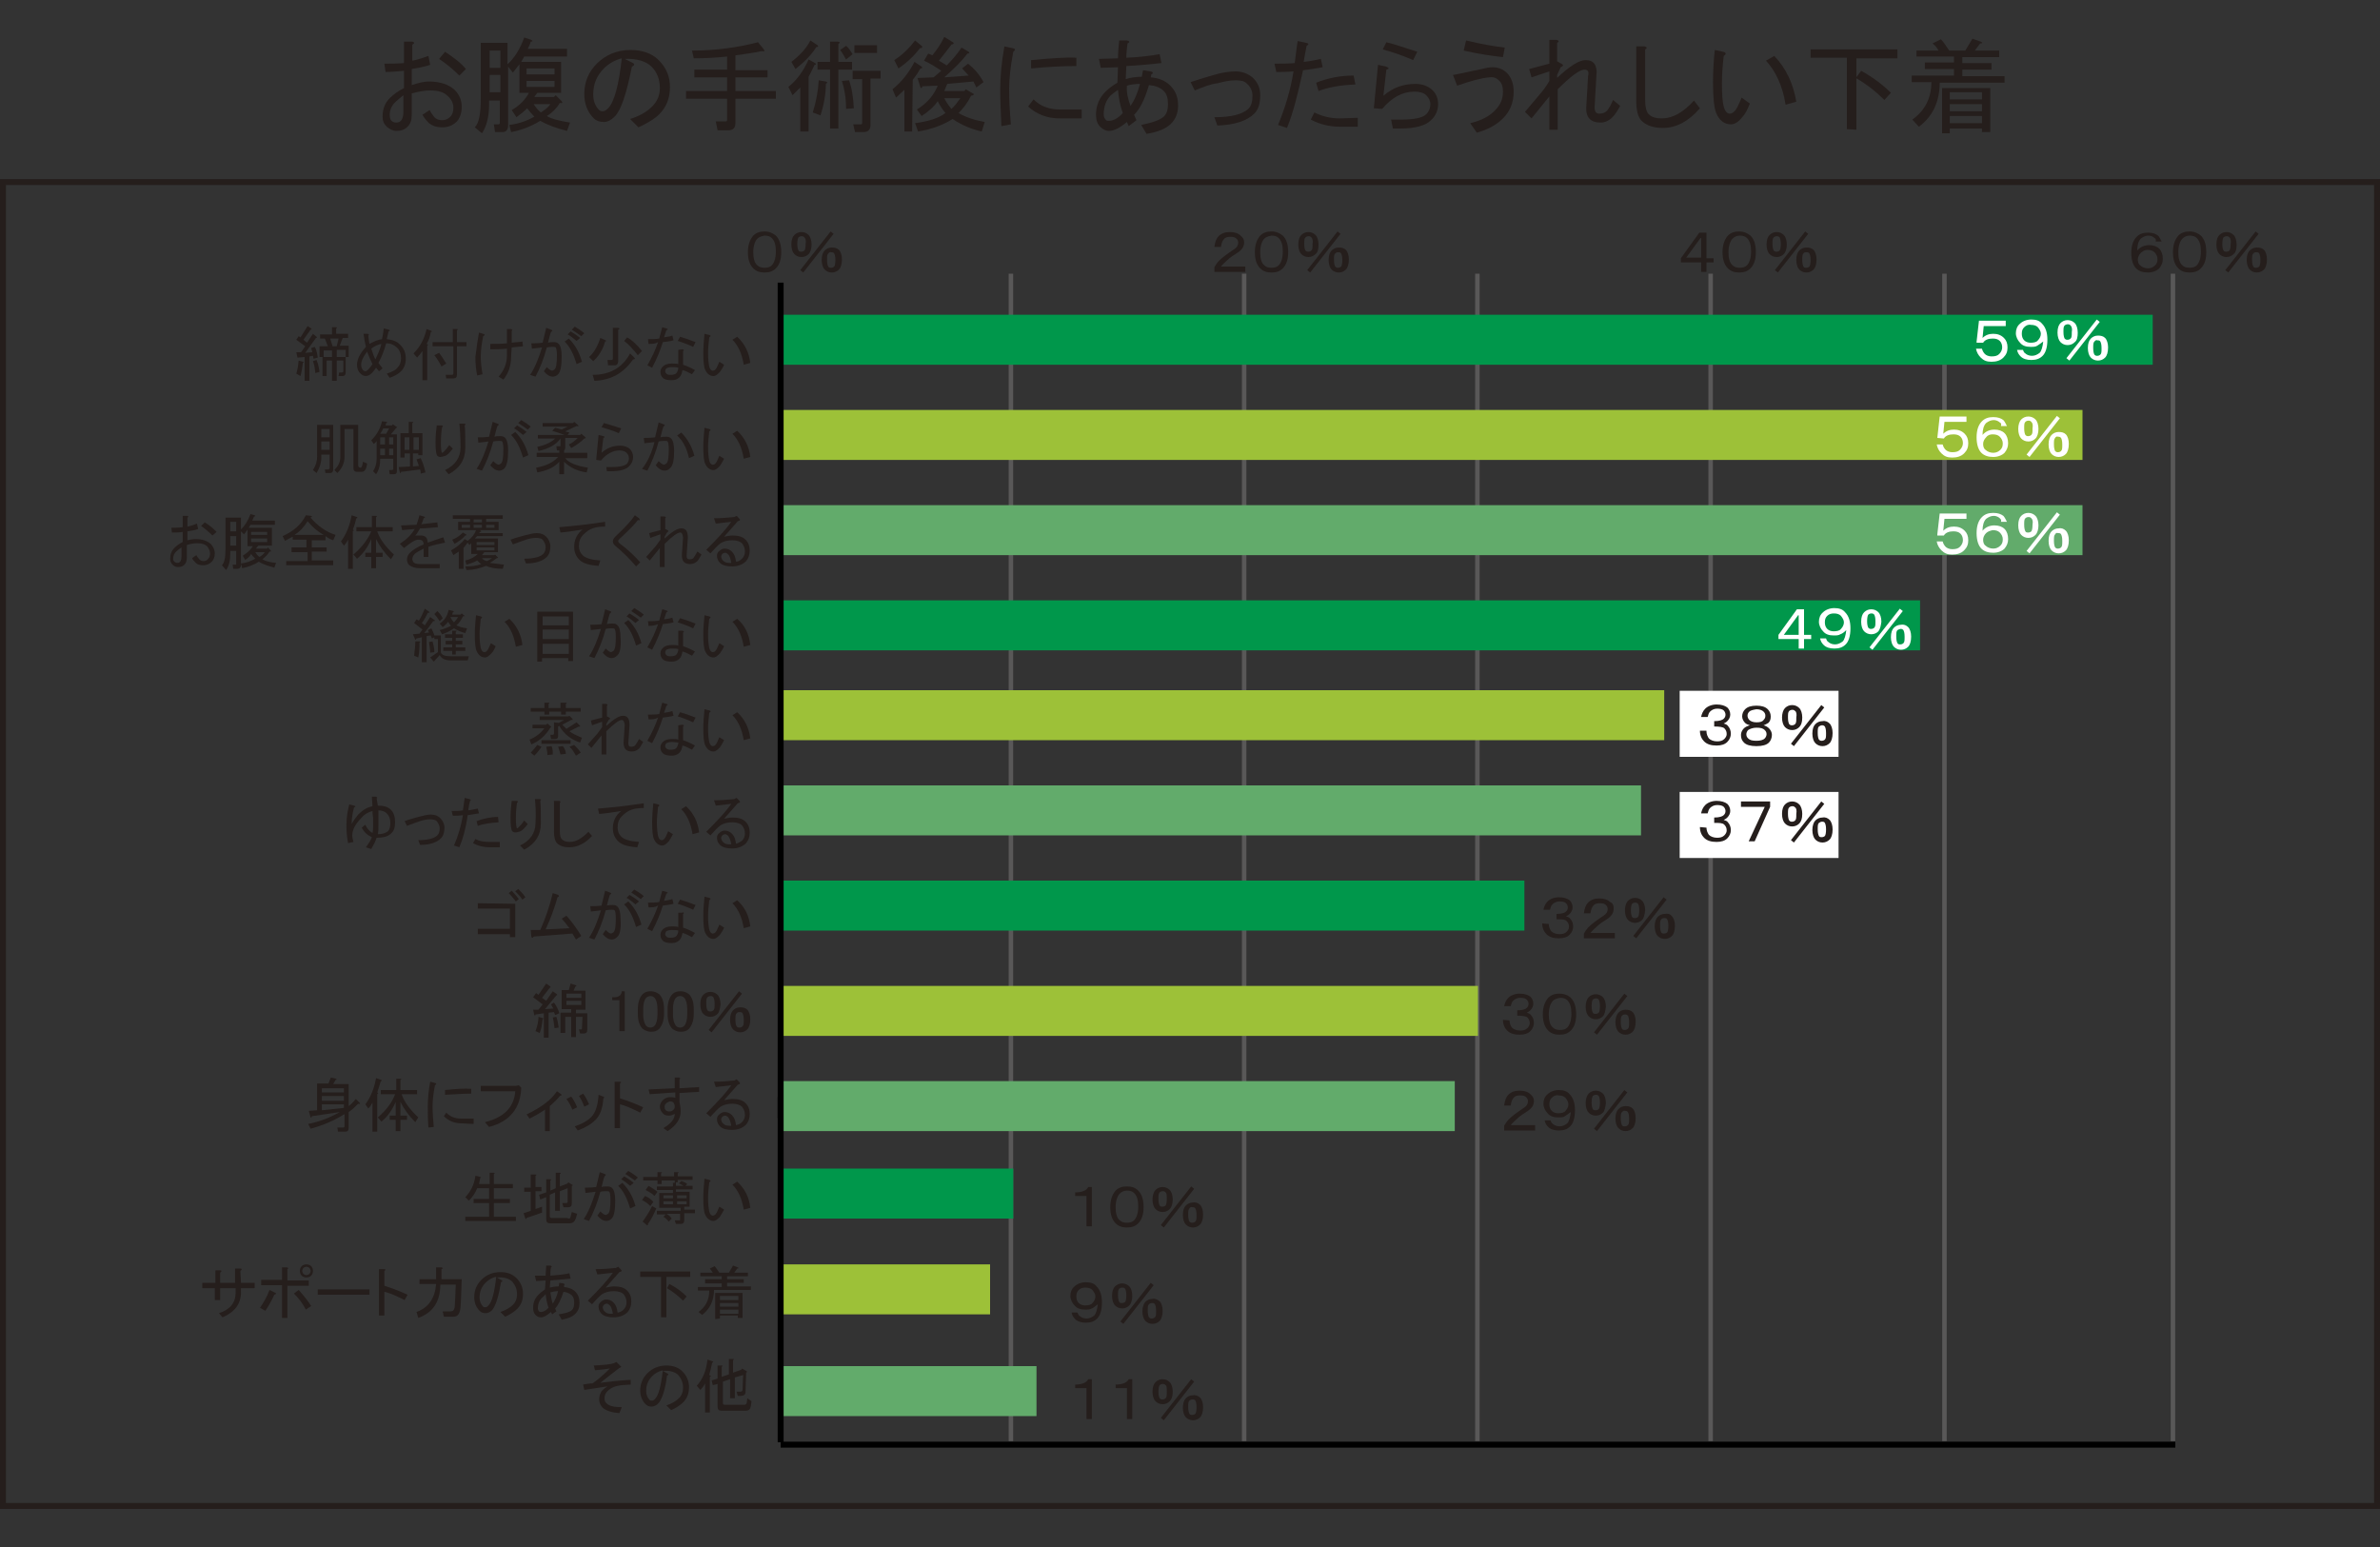 <?xml version="1.0" encoding="utf-8"?>
<!-- Generator: Adobe Illustrator 23.1.1, SVG Export Plug-In . SVG Version: 6.00 Build 0)  -->
<svg version="1.1" id="レイヤー_1" xmlns="http://www.w3.org/2000/svg" xmlns:xlink="http://www.w3.org/1999/xlink" x="0px"
	 y="0px" width="400px" height="260px" viewBox="0 0 400 260" style="enable-background:new 0 0 400 260;" xml:space="preserve">
<rect x="0" y="0" width="400" height="260" fill="#333333" stroke="none"/>
<style type="text/css">
	.st0{fill:#251E1C;}
	.st1{fill:none;stroke:#595858;stroke-width:0.75;stroke-miterlimit:10;}
	.st2{fill:none;stroke:#000000;stroke-miterlimit:10;}
	.st3{fill:#62AB6B;}
	.st4{fill:#9DC138;}
	.st5{fill:#00974B;}
	.st6{fill-rule:evenodd;clip-rule:evenodd;fill:#62AB6B;}
	.st7{fill-rule:evenodd;clip-rule:evenodd;fill:#9DC138;}
	.st8{fill:#FFFFFF;}
</style>
<g>
	<g>
		<path class="st0" d="M72.1,13.7c1.9,0,3.3,0.5,4.3,1.4c0.8,0.8,1.2,1.7,1.2,2.9c0,1-0.3,1.8-0.8,2.4c-0.7,0.7-1.5,1-2.5,1
			s-1.7-0.3-2.2-0.7c-0.5-0.5-0.8-0.9-1.1-1.4l1.2-0.8c0.2,0.4,0.5,0.8,0.8,1.2c0.3,0.3,0.7,0.5,1.3,0.5s1-0.2,1.4-0.6
			c0.3-0.3,0.5-0.8,0.5-1.5s-0.3-1.4-1-2c-0.6-0.6-1.5-0.9-2.9-0.9c-1,0-2,0.2-3.1,0.5v3.6c0,0.9-0.2,1.5-0.7,2S67.4,22,66.6,22
			c-0.6,0-1.1-0.3-1.6-0.7c-0.5-0.5-0.7-1-0.7-1.7c0-1.3,0.4-2.3,1.2-3.1c0.6-0.6,1.4-1.2,2.4-1.7v-2.9c-1.1,0.1-2.2,0.2-3.1,0.2
			l-0.2-1.4c1,0,2.1,0,3.3-0.1V7h1.4c0.4,0.1,0.4,0.3,0,0.5v2.7c1-0.2,1.9-0.5,2.7-0.8l0.3,1.5c-0.9,0.3-1.9,0.5-3.1,0.7v2.7
			C70.4,13.9,71.3,13.7,72.1,13.7z M66.4,17.2c-0.6,0.6-0.9,1.3-0.9,2.1c0,0.5,0.1,0.8,0.3,1c0.2,0.2,0.5,0.3,0.8,0.3
			c0.8,0,1.2-0.6,1.2-1.9V16C67.2,16.5,66.7,16.9,66.4,17.2z M74.8,8.7c1.5,1,2.7,1.9,3.5,2.9l-1.1,1.1c-1.1-1.1-2.2-2-3.4-2.8
			L74.8,8.7z"/>
		<path class="st0" d="M86.8,19.7L86,18.5c1.4-0.8,2.3-1.8,2.9-2.9h-1.6v-4.8c-0.4,0.5-0.8,1-1.1,1.4l-0.8-1V21c0,0.8-0.3,1.2-1,1.2
			h-1.2L83,20.9h0.8c0.1,0,0.2-0.1,0.2-0.2v-3.8h-1.8v0.6c0,2.1-0.4,3.7-1.2,4.9l-1.2-1c0.7-0.7,1-2.3,1-4.8V7.2h4.5v3.6
			c1.1-1,2.1-2.5,2.8-4.5l1.2,0.4C89.6,6.9,89.5,7,89.2,7c-0.1,0.4-0.3,0.8-0.5,1.2h6.6v1.3h-7.2l-0.5,0.9h6.7v5.2h-4l-0.5,0.7h3.3
			l0.3-0.3l1,1c0.2,0.3,0.1,0.4-0.3,0.3c-0.5,0.8-1.2,1.6-2.2,2.2c0.8,0.5,2.1,0.8,3.9,1.1L95.3,22c-2-0.5-3.5-1.1-4.5-1.7
			c-1.6,1-3.3,1.6-4.9,1.9L85.6,21c1.6-0.2,3-0.7,4.2-1.4c-0.4-0.4-0.8-0.9-1.2-1.4C88.1,18.7,87.5,19.2,86.8,19.7z M82.3,11.4h1.8
			V8.5h-1.8V11.4z M84.1,15.5v-2.9h-1.8v2.9H84.1z M93.2,12.5v-1h-4.7v1H93.2z M93.2,14.6v-1h-4.7v1H93.2z M89.7,17.5
			c0.3,0.5,0.7,1,1.2,1.4c0.6-0.4,1.2-0.8,1.6-1.4H89.7z"/>
		<path class="st0" d="M103.3,19.6c-0.6,0.6-1.2,0.9-1.8,0.9c-0.7,0-1.3-0.2-1.7-0.6c-1.1-1.1-1.6-2.5-1.6-4.1c0-2,0.7-3.7,2.1-5.1
			c1.5-1.5,3.4-2.3,5.7-2.3c2,0,3.6,0.6,4.7,1.7c1.3,1.3,1.9,2.8,1.9,4.5c0,1.9-0.6,3.4-1.8,4.6c-0.8,0.8-2,1.5-3.5,2.2l-1.4-1.4
			c1.6-0.5,2.8-1.2,3.7-2.1c0.9-0.9,1.3-1.9,1.3-3.1c0-1.5-0.5-2.7-1.4-3.6S107,9.8,105,9.9l1.2,0.6c0.5,0.2,0.5,0.5,0,0.7
			C105.3,15.7,104.4,18.5,103.3,19.6z M101.5,11.5c-1.2,1.2-1.8,2.6-1.8,4.4c0,1,0.3,1.9,1,2.6c0.1,0.1,0.3,0.2,0.6,0.2
			c0.3,0,0.6-0.2,0.9-0.5c1-1,1.8-3.8,2.3-8.4C103.3,10.1,102.3,10.7,101.5,11.5z"/>
		<path class="st0" d="M116.3,8.5c3.9,0,7.6-0.5,11.1-1.4l0.9,1.1c0.3,0.4,0.2,0.5-0.3,0.4c-1.5,0.3-2.9,0.5-4.4,0.7v2.5h5.4V13
			h-5.4v2.3h6.8v1.3h-6.8v4.1c0,0.8-0.4,1.2-1.2,1.2h-1.8l-0.3-1.5h1.7c0.1,0,0.2-0.1,0.2-0.2v-3.6h-6.9v-1.3h6.9V13h-5.5v-1.3h5.5
			V9.5c-1.9,0.2-3.8,0.3-5.6,0.3L116.3,8.5z"/>
		<path class="st0" d="M135.9,22.1h-1.4v-7.4c-0.4,0.4-0.8,0.8-1.3,1.3l-0.7-1.4c1.4-1.1,2.5-2.6,3.4-4.6l1.1,0.6
			c0.2,0.2,0.2,0.3-0.1,0.3c-0.3,0.6-0.6,1.3-1,2V22.1z M136.2,6.8l1.2,0.8c0.2,0.2,0.1,0.3-0.2,0.3c-0.8,1.3-2,2.5-3.5,3.7
			l-0.7-1.2C134.3,9.4,135.5,8.2,136.2,6.8z M137.9,19.4l-1.3-0.5c0.6-1.9,0.9-3.7,1-5.4l1.2,0.2c0.3,0.1,0.3,0.2,0,0.4
			C138.8,15.7,138.5,17.5,137.9,19.4z M140.9,11.7v9.9h-1.4v-9.9h-2.1v-1.3h2.1V7h1.3c0.4,0,0.4,0.2,0.1,0.4v3h2.3v1.3H140.9z
			 M142.2,10c-0.3-0.5-0.6-1.1-1-1.6l1-0.7c0.4,0.3,0.7,0.8,1.1,1.4L142.2,10z M143.5,18.2l-1.3,0.1c0-1.9-0.3-3.4-0.7-4.7l1.2-0.1
			C143.2,14.9,143.4,16.4,143.5,18.2z M143.3,11.9h4.7v1.3h-1.7V21c0,0.8-0.4,1.2-1.2,1.2h-1.4l-0.3-1.3h1.3c0.1,0,0.2-0.1,0.2-0.2
			v-7.4h-1.6V11.9z M143.6,7.6h3.8v1.3h-3.8V7.6z"/>
		<path class="st0" d="M153.3,22.1H152v-7c-0.4,0.4-0.9,0.8-1.4,1.3L150,15c1.5-1.2,2.7-2.7,3.7-4.6l1.2,0.8
			c0.2,0.2,0.1,0.3-0.2,0.3c-0.3,0.5-0.7,1.2-1.3,1.9L153.3,22.1L153.3,22.1z M151,11.5l-0.7-1.4c1.4-0.9,2.5-2,3.5-3.3l1.2,1
			c0,0.2-0.1,0.3-0.4,0.3C153.8,9.2,152.6,10.4,151,11.5z M154.3,22.1l-0.5-1.4c2.2-0.3,3.9-0.8,5.1-1.7c-0.5-0.6-0.9-1.2-1.3-2
			c-0.6,0.9-1.5,1.7-2.7,2.5l-0.8-1.1c1.8-1.1,2.9-2.5,3.5-4l-2.6,0.1c0,0.3-0.2,0.4-0.3,0.2l-0.5-1.6l2.7-0.1l1.3-1.1
			c-1-0.7-2-1.3-2.9-1.7L156,9l0.7,0.3c0.8-1,1.5-2,2-3.1L160,7c0.4,0.2,0.4,0.4-0.1,0.5c-0.6,0.8-1.3,1.7-2.1,2.7
			c0.5,0.3,0.9,0.5,1.3,0.8c0.8-0.8,1.7-1.8,2.5-3l1.2,0.7c0.2,0.2,0.1,0.3-0.2,0.3c-0.9,1.2-2.2,2.5-3.9,4l4.1-0.3
			c-0.4-0.4-0.7-0.8-1.1-1.2l1-0.8c1,0.8,1.9,1.8,2.6,3.1l-1.2,0.9l-0.5-1l-4.4,0.4l-0.5,1.2h3.4l0.2-0.3l1.2,0.7
			c0.3,0.1,0.2,0.3-0.3,0.4c-0.6,1.2-1.3,2.1-2.1,2.9c1.2,0.7,2.7,1.2,4.4,1.5l-0.5,1.6c-1.8-0.4-3.4-1.1-4.9-2.1
			C158.5,21,156.7,21.7,154.3,22.1z M161.4,16.5h-2.7c0.3,0.6,0.7,1.2,1.2,1.8C160.5,17.8,160.9,17.2,161.4,16.5z"/>
		<path class="st0" d="M168.3,21.2c-0.1-2.4-0.2-4.4-0.2-6.1c0-2,0.2-4.5,0.7-7.3l1.4,0.3c0.5,0.1,0.5,0.3,0.1,0.6
			c-0.5,2.6-0.7,4.7-0.7,6.3c0,1.8,0.1,3.7,0.3,5.9L168.3,21.2z M178.1,19.9c-2.1,0-3.9-0.7-5.3-2l0.9-1.2c1.2,1.2,2.7,1.7,4.4,1.7
			h3.7v1.5H178.1z M180.9,11.1c-2,0-4.5,0.1-7.6,0.4v-1.4c3.3-0.3,5.8-0.5,7.6-0.4V11.1z"/>
		<path class="st0" d="M195.6,19.6c0.5-0.5,0.7-1.2,0.7-2.1c0-1-0.2-1.7-0.7-2.2c-0.6-0.6-1.4-0.9-2.5-1c-0.7,2.4-1.5,4-2.5,5
			l0.4,0.9l-1.3,1l-0.3-0.7c-1.2,1-2.2,1.5-3,1.5c-0.5,0-1-0.2-1.5-0.7s-0.7-1.2-0.7-2c0-1.5,0.5-2.8,1.6-3.9c0.6-0.6,1.3-1.1,2-1.5
			l0.1-2.6l-2.9,0.1l-0.3-1.5l3.2-0.1c0-1,0.1-2,0.2-3h1.3c0.5,0.1,0.5,0.3,0.1,0.5c-0.1,0.8-0.2,1.6-0.2,2.4c2.2-0.1,4-0.3,5.6-0.6
			l0.3,1.5c-1.9,0.2-3.9,0.4-5.9,0.5l-0.1,2.2c0.6-0.2,1.5-0.4,2.7-0.4l0.2-1.1l1.3,0.2c0.4,0.1,0.5,0.3,0.1,0.5l-0.1,0.5
			c1.4,0.1,2.5,0.6,3.3,1.4c0.9,0.9,1.3,2,1.3,3.3s-0.4,2.3-1.2,3.1c-0.8,0.8-2.2,1.4-4.1,1.7l-0.9-1.5
			C193.7,20.6,194.9,20.2,195.6,19.6z M186.7,16c-0.8,0.8-1.2,1.9-1.2,3.2c0,0.4,0.1,0.7,0.4,1c0.1,0.1,0.3,0.1,0.5,0.1
			c0.7,0,1.5-0.4,2.3-1.3c-0.5-1.4-0.7-2.7-0.8-3.9C187.6,15.3,187.2,15.6,186.7,16z M190,17.8c0.7-1,1.2-2.2,1.6-3.7
			c-0.8,0-1.6,0.1-2.2,0.3C189.3,15.6,189.6,16.7,190,17.8z"/>
		<path class="st0" d="M200.8,15.2l-0.7-1.4c1.5-0.5,2.8-0.9,3.9-1.2c1.3-0.4,2.6-0.6,3.7-0.6s2.1,0.4,2.9,1.1
			c0.8,0.8,1.2,1.7,1.2,2.9c0,1.4-0.3,2.4-1,3.1c-1.2,1.2-3.3,1.9-6.2,2l-0.5-1.4c2.9,0,4.7-0.5,5.7-1.4c0.5-0.5,0.7-1.2,0.7-2.2
			c0-0.8-0.3-1.5-1-2.1c-0.4-0.4-1-0.5-1.9-0.5s-1.9,0.2-3,0.5C203.5,14.1,202.3,14.6,200.8,15.2z"/>
		<path class="st0" d="M216.3,21.5l-1.5-0.5c1.2-2.9,2.1-5.9,2.6-9c-1.1,0.1-2.1,0.1-2.9,0.1l-0.3-1.4c1.3,0,2.4,0,3.4-0.1
			c0.2-1.4,0.3-2.6,0.5-3.7l1.4,0.3c0.5,0.1,0.5,0.3,0.1,0.5c-0.1,0.5-0.3,1.5-0.5,2.7c1-0.1,2-0.3,2.9-0.5l0.3,1.4
			c-1.2,0.2-2.3,0.4-3.3,0.5C218.1,15.9,217.3,19.1,216.3,21.5z M228.2,19.8v1.5h-3c-1.7,0-3.4-0.4-4.9-1.2l0.6-1.2
			c1.2,0.6,2.6,1,4.3,1L228.2,19.8L228.2,19.8z M227.8,14.2c-2.6,0.1-4.7,0.5-6.2,1.1l-0.4-1.4c2-0.8,4.1-1.2,6.3-1.2L227.8,14.2z"
			/>
		<path class="st0" d="M233.8,20.1h1.6c2.3,0,3.7-0.3,4.3-0.9c0.5-0.5,0.7-1.1,0.7-1.7c0-0.5-0.2-1-0.7-1.5c-0.4-0.4-1.1-0.6-2-0.6
			c-2,0-3.8,1-5.4,2.9l-1.4-0.1l0.7-7.3l1.4,0.3c0.5,0.2,0.5,0.4,0,0.5l-0.5,4.4c1.6-1.4,3.4-2,5.4-2c1.2,0,2.2,0.4,2.9,1.1
			c0.6,0.6,0.9,1.4,0.9,2.3c0,1-0.4,2-1.2,2.7c-0.9,0.9-2.6,1.4-5.2,1.4h-1.2L233.8,20.1z M238.2,8.7l-0.7,1.4
			c-1.6-0.7-3.3-1.3-5.1-1.8l0.6-1.2C234.3,7.4,236,8,238.2,8.7z"/>
		<path class="st0" d="M251.3,18.5c0.9-0.9,1.3-1.9,1.3-3.1c0-0.8-0.2-1.5-0.7-1.9c-0.4-0.4-0.9-0.6-1.6-0.5
			c-1.3,0.1-3.1,0.6-5.4,1.4l-0.7-1.8c1.7-0.3,3.3-0.7,4.8-1c0.8-0.2,1.4-0.3,1.8-0.3c1,0,1.8,0.3,2.5,1s1.1,1.8,1.1,3.1
			c0,1.8-0.6,3.3-1.8,4.5c-1.1,1.1-2.6,1.9-4.4,2.4l-1.1-1.6C248.8,20.3,250.3,19.6,251.3,18.5z M252.6,9.6c-1.8-0.2-4-0.5-6.6-1.1
			l0.4-1.7c2.5,0.6,4.7,1,6.5,1.2L252.6,9.6z"/>
		<path class="st0" d="M266.3,11.7c-0.8,0-2.3,1.1-4.5,3.3v6.8h-1.4v-5.6l-3,3.7l-1.1-1.1l2.7-3.2c0.5-0.6,1-1.3,1.4-2V12l-3,1
			l-0.4-1.4l3.4-0.9v-4h1.2c0.4,0.1,0.5,0.3,0.1,0.5v3.1l0.7,0.4c0.4,0.2,0.4,0.4-0.1,0.6l-0.6,1.3v0.5c2.1-2,3.7-3,4.8-3
			c1.4,0,2,0.9,1.8,2.7L268,18c0,0.7,0.2,1.1,0.8,1.1s1-0.2,1.3-0.5c0.4-0.5,0.7-1.1,1-1.8l1.2,1c-0.5,0.9-0.9,1.5-1.3,1.9
			c-0.6,0.6-1.3,0.9-2,0.9c-1.7,0-2.5-0.9-2.4-2.6l0.3-5.2C267.1,12.1,266.9,11.7,266.3,11.7z"/>
		<path class="st0" d="M279.5,21.5c-1.6,0-2.8-0.4-3.6-1.2c-0.6-0.6-0.9-1.7-0.9-3.4V7.8h1.4c0.4,0.1,0.5,0.3,0.1,0.5v8.6
			c0,1.1,0.2,1.9,0.6,2.3c0.5,0.5,1.2,0.7,2.2,0.7c1.8,0,3.6-1,5.4-3l1,1.3C283.8,20.4,281.7,21.5,279.5,21.5z"/>
		<path class="st0" d="M292.8,19.7c-0.6,0.8-1.3,1.2-1.9,1.2c-1.1,0-2-0.7-2.5-2c-0.3-0.8-0.5-2.4-0.5-5c0-1.8,0.1-3.7,0.3-5.5
			l1.4,0.3c0.5,0.1,0.6,0.4,0.1,0.7c-0.2,1.7-0.3,3.2-0.3,4.6c0,1.9,0.1,3.2,0.3,3.9c0.2,0.8,0.6,1.2,1,1.2c0.5,0,0.9-0.4,1.3-1.1
			c0.2-0.5,0.5-1,0.7-1.6l1.4,1C293.7,18.4,293.3,19.2,292.8,19.7z M301.9,17.1l-1.8,0.5c-0.5-3.2-1.7-5.7-3.3-7.4l1.4-0.8
			C300.2,11.5,301.4,14.1,301.9,17.1z"/>
		<path class="st0" d="M310.4,21.7v-12h-6.1V8.3h14.6v1.5H312v12L310.4,21.7L310.4,21.7z M312.8,11.9c2,1.1,3.7,2.4,5,3.7l-1.1,1.2
			c-1.3-1.3-2.9-2.6-4.8-3.7L312.8,11.9z"/>
		<path class="st0" d="M321.4,20.1c2.1-1.5,3.2-3.6,3.2-6.3h-3.3v-1.1h7.1v-1.1h-4.9v-1.1h4.9v-1h-6.3v-1h3.7
			c-0.2-0.4-0.5-0.8-1-1.2l1.4-0.7c0.5,0.5,0.9,1.2,1.4,1.9h2.7l1.2-2l1.4,0.5c0.4,0.2,0.3,0.3-0.1,0.3l-0.9,1.2h4.1v1.1h-6.2v1h4.9
			v1.1h-4.9v1.1h7.1v1.1H326c0,3.2-1.2,5.7-3.5,7.4L321.4,20.1z M326.4,22.4v-7.6h8.1v7.4h-1.4v-0.6h-5.4v0.8
			C327.7,22.4,326.4,22.4,326.4,22.4z M327.7,16.7h5.4v-1.2h-5.4V16.7z M327.7,18.7h5.4v-1.2h-5.4V18.7z M327.7,20.7h5.4v-1.2h-5.4
			V20.7z"/>
	</g>
	<line class="st1" x1="169.9" y1="242.2" x2="169.9" y2="46"/>
	<line class="st1" x1="209.1" y1="242.2" x2="209.1" y2="46"/>
	<line class="st1" x1="248.3" y1="242.2" x2="248.3" y2="46"/>
	<line class="st1" x1="287.5" y1="242.2" x2="287.5" y2="46"/>
	<line class="st1" x1="326.8" y1="242.2" x2="326.8" y2="46"/>
	<line class="st1" x1="365.2" y1="242.2" x2="365.2" y2="46"/>
	<g>
		<line class="st2" x1="131.2" y1="242.8" x2="365.6" y2="242.8"/>
		<g>
			<g>
				<line class="st2" x1="131.2" y1="187.9" x2="131.2" y2="184.4"/>
				<line class="st2" x1="170.2" y1="187.9" x2="170.2" y2="184.4"/>
				<line class="st2" x1="209.3" y1="187.9" x2="209.3" y2="184.4"/>
			</g>
		</g>
	</g>
	<g>
		<g>
			<g>
				<rect x="131.2" y="229.6" class="st3" width="43" height="8.4"/>
			</g>
		</g>
		<g>
			<g>
				<rect x="131.2" y="212.5" class="st4" width="35.2" height="8.4"/>
			</g>
		</g>
		<g>
			<g>
				<rect x="131.2" y="196.4" class="st5" width="39.1" height="8.4"/>
			</g>
		</g>
		<g>
			<g>
				<rect x="131.2" y="181.7" class="st6" width="113.3" height="8.4"/>
			</g>
		</g>
		<g>
			<g>
				<rect x="131.2" y="165.7" class="st7" width="117.2" height="8.4"/>
			</g>
		</g>
		<g>
			<g>
				<rect x="131.2" y="148" class="st5" width="125" height="8.4"/>
			</g>
		</g>
		<g>
			<g>
				<rect x="131.2" y="132" class="st3" width="144.6" height="8.4"/>
			</g>
		</g>
		<g>
			<g>
				<rect x="131.2" y="116" class="st4" width="148.5" height="8.4"/>
			</g>
		</g>
		<g>
			<g>
				<rect x="131.2" y="100.9" class="st5" width="191.5" height="8.4"/>
			</g>
		</g>
		<g>
			<g>
				<rect x="131.2" y="84.9" class="st3" width="218.8" height="8.4"/>
			</g>
		</g>
		<g>
			<g>
				<rect x="131.2" y="68.9" class="st4" width="218.8" height="8.4"/>
			</g>
		</g>
		<g>
			<g>
				<rect x="131.2" y="52.9" class="st5" width="230.6" height="8.4"/>
			</g>
		</g>
	</g>
	<g>
		<path class="st0" d="M50,60.1l-0.2-0.9h0.8l0.7-1l-1.5-1.1l0.4-0.6l0.3,0.2l1.2-1.9l0.6,0.4c0.1,0.1,0.1,0.2-0.1,0.2L51,57.1
			l0.6,0.5l1-1.5l0.6,0.5c0.1,0.1,0.1,0.2-0.1,0.2l-1.8,2.5l1.2-0.1l-0.2-0.7l0.6-0.2c0.2,0.3,0.4,0.9,0.5,1.8l-0.7,0.2l-0.1-0.5
			L52,59.9V64h-0.8v-4L50,60.1C50.1,60.2,50,60.2,50,60.1z M49.8,62.8c0.2-0.6,0.3-1.3,0.4-2.2l0.7,0.2c0.2,0.1,0.2,0.1,0,0.2
			c-0.1,0.8-0.2,1.5-0.4,2.2L49.8,62.8z M53.2,60.5c0.2,0.5,0.4,1.1,0.5,2L53,62.7c-0.1-0.9-0.2-1.5-0.4-2L53.2,60.5z M53.7,58.2
			h1.4l-0.5-1.3h-0.8v-0.7h2V55h0.7c0.2,0,0.2,0.1,0,0.2v0.9h2v0.7h-0.9l-0.5,1.3h1.5V60h-0.5v2.6c0,0.4-0.2,0.6-0.5,0.6h-0.7
			l0.1-0.6h0.5c0.1,0,0.2-0.1,0.2-0.2v-1.8h-1.1V64h-0.8v-3.4h-0.9v2.6h-0.7V60h-0.5V58.2z M54.4,58.8V60h1.4v-1.1h-1.4V58.8z
			 M56.6,58.2l0.3-1.3h-1.4l0.4,1.3H56.6z M58.1,58.8h-1.5V60h1.5V58.8z"/>
		<path class="st0" d="M67.3,58c0.6,0.6,0.9,1.3,0.9,2.3c0,0.9-0.3,1.6-0.8,2.1s-1.1,0.8-1.9,1.1L65,62.8c0.9-0.3,1.5-0.6,1.8-1
			c0.4-0.4,0.6-0.9,0.6-1.6c0-0.7-0.2-1.3-0.6-1.7c-0.5-0.5-1.1-0.8-1.9-0.8c-0.3,1.1-0.7,2.2-1.3,3.3l0.7,0.9l-0.6,0.5l-0.5-0.6
			c-0.2,0.3-0.4,0.6-0.7,0.9c-0.3,0.3-0.7,0.5-1,0.5c-0.4,0-0.7-0.2-1-0.5S60,61.9,60,61.3c0-0.9,0.5-1.9,1.5-3
			c-0.2-0.8-0.3-1.5-0.4-2.2h0.7c0.2,0.1,0.3,0.2,0.1,0.3c0.1,0.6,0.1,1.1,0.2,1.4c0.7-0.4,1.4-0.7,2.1-0.8c0.1-0.4,0.2-1,0.3-1.8
			l0.8,0.2c0.3,0.1,0.3,0.2,0,0.3L65,57C66,57.1,66.8,57.4,67.3,58z M61.7,59.1c-0.6,0.8-1,1.5-1,2.2c0,0.4,0.1,0.6,0.3,0.9
			c0.1,0.1,0.3,0.2,0.4,0.2c0.1,0,0.3-0.1,0.5-0.3s0.4-0.5,0.7-0.9C62.3,60.6,62,59.9,61.7,59.1z M62.4,58.6
			c0.3,0.9,0.5,1.5,0.7,1.8c0.4-0.9,0.8-1.7,1-2.6C63.5,57.9,62.9,58.2,62.4,58.6z"/>
		<path class="st0" d="M71.7,57.8c0.3,0.1,0.3,0.2,0.1,0.3v5.8H71V59c-0.3,0.4-0.6,0.8-0.9,1.1l-0.6-0.7c1.1-1.1,1.8-2.4,2.2-4.1
			l0.8,0.3c0.1,0.1,0.1,0.2-0.1,0.2C72.3,56.5,72.1,57.1,71.7,57.8z M76.1,57.5v-2.2h0.7c0.2,0,0.2,0.1,0,0.2v2h1.6v0.7h-1.6V63
			c0,0.4-0.2,0.6-0.6,0.6H75L74.9,63H76c0.1,0,0.2-0.1,0.2-0.2v-4.6h-3.5v-0.7H76.1z M73.8,59.3c0.4,0.5,0.8,1.2,1.2,1.8l-0.8,0.5
			c-0.4-0.8-0.8-1.4-1.2-1.9L73.8,59.3z"/>
		<path class="st0" d="M80.5,55.9l0.7,0.2c0.3,0.1,0.4,0.2,0,0.4c-0.2,1.1-0.4,2.2-0.4,3.4c0,0.9,0.1,1.9,0.3,3l-0.9,0.2
			c-0.2-0.9-0.3-2-0.3-3.1C80.1,58.3,80.3,57,80.5,55.9z M85.9,59.9c0,1.5-0.4,2.8-1.3,3.9l-0.8-0.5c0.9-1,1.4-2.2,1.4-3.6v-1.1
			c-1,0.1-1.9,0.1-2.8,0.1v-0.9c0.9,0,1.8,0,2.8-0.1v-2.4h0.7c0.2,0.1,0.3,0.2,0.1,0.3v2c0.6-0.1,1.3-0.1,1.8-0.2l0.1,0.8
			c-0.7,0.1-1.3,0.1-1.9,0.2L85.9,59.9L85.9,59.9z"/>
		<path class="st0" d="M93.8,62.9c-0.3,0.3-0.6,0.4-0.9,0.4c-0.5,0-1-0.3-1.5-0.9l0.5-0.7c0.4,0.4,0.7,0.6,0.9,0.6
			c0.1,0,0.2-0.1,0.4-0.2c0.3-0.3,0.4-1.1,0.4-2.4c0-0.7-0.1-1.2-0.2-1.3s-0.2-0.1-0.5-0.1c-0.2,0-0.6,0-1,0.1
			c-0.5,1.9-1.2,3.6-1.9,4.9L89.1,63c0.8-1.2,1.4-2.7,2-4.6c-0.6,0.1-1.1,0.1-1.7,0.2l-0.1-0.9c0.5,0,1.1,0,1.9-0.1
			c0.2-0.8,0.4-1.6,0.6-2.5l0.8,0.3c0.3,0.1,0.3,0.2,0,0.4c-0.2,0.5-0.3,1.1-0.5,1.8c0.3-0.1,0.6-0.1,1-0.1s0.6,0.1,0.8,0.3
			c0.3,0.3,0.5,1,0.5,2.1C94.4,61.5,94.2,62.5,93.8,62.9z M95.6,56.9c1.1,1.1,1.8,2.4,2.2,3.9l-0.9,0.4c-0.5-1.7-1.1-2.9-2-3.8
			L95.6,56.9z M96.9,57.3c-0.6-0.5-1.1-0.9-1.5-1.1l0.5-0.5c0.5,0.3,1,0.6,1.6,1.1L96.9,57.3z M96.6,54.9c0.5,0.3,1,0.6,1.6,1.1
			l-0.5,0.5c-0.6-0.4-1.1-0.8-1.6-1.1L96.6,54.9z"/>
		<path class="st0" d="M99,60c0.8-0.7,1.4-1.7,1.9-3.2l0.9,0.4c0.1,0.1,0.1,0.2-0.1,0.2c-0.4,1.4-1.1,2.5-2,3.3L99,60z M99.6,63
			c2.9,0,5-1.2,6.3-3.6l0.7,0.7c0.2,0.2,0.1,0.3-0.2,0.3c-1.6,2.3-3.7,3.5-6.5,3.6L99.6,63z M103.3,61.4h-1.1l-0.1-0.9h0.7
			c0.1,0,0.2-0.1,0.2-0.2v-5.2h0.9c0.3,0.1,0.3,0.2,0,0.3v5.4C103.8,61.3,103.6,61.4,103.3,61.4z M104.9,57.3l0.5-0.6
			c0.9,0.5,1.7,1.3,2.5,2.3l-0.7,0.7C106.4,58.7,105.7,57.9,104.9,57.3z"/>
		<path class="st0" d="M109,57.8l-0.1-0.8c0.6,0,1.3,0,1.9-0.1c0.1-0.5,0.3-1.1,0.5-1.9l0.7,0.2c0.3,0.1,0.3,0.2,0,0.3l-0.4,1.2
			c0.4-0.1,0.9-0.1,1.4-0.3l0.2,0.8c-0.7,0.2-1.3,0.2-1.8,0.3c-0.4,1.3-1,2.8-1.8,4.3l-0.8-0.4c0.8-1.4,1.4-2.7,1.8-3.9
			C110.1,57.8,109.6,57.8,109,57.8z M114.7,58.7c0.3,0.1,0.3,0.2,0.1,0.3v2.3c0.6,0.2,1.3,0.5,2,0.9l-0.5,0.7
			c-0.6-0.3-1.1-0.6-1.6-0.7c-0.1,0.5-0.2,0.9-0.5,1.2s-0.7,0.5-1.3,0.5c-0.7,0-1.2-0.1-1.5-0.4c-0.3-0.3-0.4-0.6-0.4-1
			c0-0.3,0.1-0.6,0.4-0.9c0.3-0.3,0.8-0.5,1.5-0.5c0.4,0,0.8,0,1.1,0.1v-2.4L114.7,58.7L114.7,58.7z M112.9,61.7
			c-0.4,0-0.7,0.1-0.9,0.2c-0.1,0.1-0.2,0.3-0.2,0.5s0.1,0.3,0.2,0.4c0.2,0.2,0.4,0.2,0.8,0.2s0.6-0.1,0.8-0.2
			c0.2-0.2,0.4-0.6,0.4-1C113.7,61.7,113.3,61.7,112.9,61.7z M114.3,56.6c0.7,0.2,1.6,0.5,2.6,0.9l-0.4,0.8c-1.1-0.5-1.9-0.8-2.6-1
			L114.3,56.6z"/>
		<path class="st0" d="M121,62.5c-0.4,0.4-0.7,0.7-1.1,0.7c-0.6,0-1.1-0.4-1.4-1.1c-0.2-0.4-0.3-1.4-0.3-2.8c0-1,0.1-2.1,0.2-3.2
			l0.8,0.2c0.3,0.1,0.3,0.2,0,0.4c-0.1,1-0.2,1.8-0.2,2.6c0,1.1,0.1,1.8,0.2,2.3c0.1,0.4,0.3,0.7,0.6,0.7c0.3,0,0.5-0.2,0.7-0.6
			c0.1-0.3,0.3-0.6,0.4-0.9l0.8,0.5C121.5,61.8,121.2,62.2,121,62.5z M126.1,61l-1.1,0.3c-0.3-1.8-0.9-3.2-1.9-4.2l0.8-0.5
			C125.2,57.8,125.9,59.3,126.1,61z"/>
		<path class="st0" d="M55.4,78.7v-2.3H54V77c0,0.8-0.3,1.7-0.8,2.5L52.6,79c0.5-0.8,0.7-1.5,0.7-2.3v-5.3H56v7.5
			c0,0.4-0.2,0.6-0.5,0.6h-0.8l-0.1-0.6h0.6C55.3,78.8,55.4,78.8,55.4,78.7z M54,72.1v1.4h1.4v-1.4H54z M54,75.6h1.4v-1.4H54V75.6z
			 M60.6,78.6c0.2,0,0.3-0.3,0.4-1l0.7,0.3c-0.1,0.9-0.4,1.4-0.9,1.4H60c-0.4,0-0.6-0.2-0.6-0.7v-6.5h-1.5v4.7c0,1-0.4,1.9-1.2,2.7
			L56.2,79c0.6-0.6,1-1.3,1-2.2v-5.4h3v6.8C60.2,78.4,60.3,78.6,60.6,78.6C60.5,78.6,60.6,78.6,60.6,78.6z"/>
		<path class="st0" d="M66.1,78.8v-1.7h-2.2c0,1.1-0.2,1.9-0.7,2.6l-0.5-0.5c0.4-0.6,0.6-1.3,0.6-2.1v-3c-0.1,0.2-0.3,0.4-0.5,0.5
			L62.4,74c0.9-0.9,1.5-1.9,1.8-3.2l0.8,0.1c0.1,0.1,0.1,0.2-0.1,0.2l-0.1,0.4h1.1l0.1-0.2l0.6,0.4c0.2,0.1,0.2,0.2,0,0.2L65.7,73h1
			v6.2c0,0.4-0.2,0.5-0.5,0.5h-0.7L65.4,79h0.5C66,79,66.1,78.9,66.1,78.8z M63.9,74.7h0.8v-1.2h-0.8C63.9,73.5,63.9,74.7,63.9,74.7
			z M64.7,75.4h-0.8v1.1h0.8V75.4z M65.4,72h-1c-0.1,0.3-0.3,0.6-0.5,0.9h1L65.4,72z M66.1,74.7v-1.2h-0.7v1.2H66.1z M66.1,76.5
			v-1.1h-0.7v1.1H66.1z M70.6,78.9c-1,0.1-2.1,0.3-3.2,0.4c0,0.2-0.1,0.3-0.2,0.1L67,78.5l1.9-0.1v-2.2H68v0.7h-0.7v-4.1h1.4v-1.9
			h0.6c0.2,0,0.2,0.1,0,0.2v1.7H71v3.7h-0.7v-0.3h-0.9v2.2l1-0.1c-0.1-0.3-0.2-0.6-0.4-1.1l0.7-0.2c0.3,0.6,0.6,1.4,0.8,2.4
			l-0.8,0.2C70.7,79.3,70.7,79.1,70.6,78.9z M68.8,75.6v-2.1H68v2.1H68.8z M70.4,75.6v-2.1h-0.9v2.1H70.4z"/>
		<path class="st0" d="M74,76.8c-0.2,0-0.4-0.1-0.5-0.2c-0.2-0.2-0.3-1-0.3-2.3c0-1,0.1-2,0.2-2.8h0.9c0.2,0.1,0.2,0.2,0,0.3
			c-0.1,0.6-0.2,1.5-0.2,2.6s0.1,1.7,0.2,1.7s0.2-0.1,0.3-0.2c0.2-0.2,0.5-0.5,0.9-1.1l0.6,0.6c-0.4,0.5-0.8,1-1.2,1.2
			C74.5,76.7,74.2,76.8,74,76.8z M77.2,71.2H78c0.3,0,0.3,0.1,0.1,0.3c0.1,0.8,0.1,2.1,0.1,3.8c0,1.9-0.9,3.4-2.8,4.4L74.8,79
			c1.7-0.8,2.6-2.1,2.6-3.8C77.4,73.5,77.3,72.1,77.2,71.2z"/>
		<path class="st0" d="M84.8,78.7c-0.3,0.3-0.6,0.4-0.9,0.4c-0.5,0-1-0.3-1.5-0.9l0.5-0.7c0.4,0.4,0.7,0.6,0.9,0.6
			c0.1,0,0.2-0.1,0.4-0.2c0.3-0.3,0.4-1.1,0.4-2.4c0-0.7-0.1-1.2-0.2-1.3c-0.1-0.1-0.2-0.1-0.5-0.1c-0.2,0-0.6,0-1,0.1
			c-0.5,1.9-1.2,3.6-1.9,4.9l-0.9-0.3c0.8-1.2,1.4-2.7,2-4.6c-0.6,0.1-1.1,0.1-1.7,0.2l-0.1-0.9c0.5,0,1.1,0,1.9-0.1
			c0.2-0.8,0.4-1.6,0.6-2.5l0.8,0.3c0.3,0.1,0.3,0.2,0,0.4c-0.2,0.5-0.3,1.1-0.5,1.8c0.3-0.1,0.6-0.1,1-0.1s0.6,0.1,0.8,0.3
			c0.3,0.3,0.5,1,0.5,2.1C85.4,77.3,85.2,78.2,84.8,78.7z M86.6,72.6c1.1,1.1,1.8,2.4,2.2,3.9l-0.9,0.4c-0.5-1.7-1.1-2.9-2-3.8
			L86.6,72.6z M87.9,73.1c-0.6-0.5-1.1-0.9-1.5-1.1l0.5-0.5c0.5,0.3,1,0.6,1.6,1.1L87.9,73.1z M87.6,70.6c0.5,0.3,1,0.6,1.6,1.1
			l-0.5,0.5c-0.6-0.4-1.1-0.8-1.6-1.1L87.6,70.6z"/>
		<path class="st0" d="M93.3,71.9c0.4,0.1,0.8,0.2,1.1,0.3l1-0.5h-4.2v-0.6h5.1l0.2-0.2l0.6,0.5c0.2,0.2,0.2,0.3-0.2,0.2L95,72.5
			c0.2,0.1,0.5,0.1,0.7,0.2l-0.3,0.4h2.1l0.2-0.2l0.7,0.6c0.1,0.1,0,0.2-0.2,0.2c-0.6,0.6-1.3,1.1-2.2,1.6l-0.4-0.6
			c0.5-0.2,1-0.6,1.5-1.1H95v1.6c0,0.3-0.1,0.4-0.2,0.5v0.4h3.9V77H95c0.6,0.8,1.9,1.3,3.8,1.6l-0.2,0.8c-1.5-0.2-2.8-0.8-3.8-1.8
			v2.1H94v-2.1c-0.8,0.9-2,1.5-3.7,1.8l-0.2-0.8c1.7-0.3,2.9-0.9,3.7-1.8h-3.6v-0.7H94v-0.4h-0.4L93.5,75h0.6c0.1,0,0.1,0,0.1-0.1
			v-1.2c-0.7,1-1.9,1.7-3.7,2.1l-0.2-0.7c1.4-0.3,2.4-0.8,3-1.4h-2.9v-0.6h4.5c-0.8-0.3-1.5-0.5-2.1-0.7L93.3,71.9z"/>
		<path class="st0" d="M101.9,78.5h0.9c1.3,0,2.1-0.2,2.5-0.5c0.3-0.3,0.4-0.6,0.4-1c0-0.3-0.1-0.6-0.4-0.9
			c-0.2-0.2-0.6-0.4-1.2-0.4c-1.1,0-2.2,0.6-3.1,1.7l-0.8-0.1l0.4-4.2l0.8,0.2c0.3,0.1,0.3,0.2,0,0.3l-0.3,2.5
			c0.9-0.8,1.9-1.2,3.1-1.2c0.7,0,1.3,0.2,1.7,0.6c0.3,0.3,0.5,0.8,0.5,1.3c0,0.6-0.2,1.1-0.7,1.6s-1.5,0.8-3,0.8H102L101.9,78.5z
			 M104.4,72l-0.4,0.8c-0.9-0.4-1.9-0.7-2.9-1l0.4-0.7C102.2,71.3,103.2,71.6,104.4,72z"/>
		<path class="st0" d="M110,74.3c-0.6,0.1-1.1,0.1-1.7,0.2l-0.1-0.9c0.5,0,1.1,0,1.9-0.1c0.2-0.8,0.4-1.6,0.6-2.5l0.8,0.3
			c0.3,0.1,0.3,0.2,0,0.4c-0.2,0.5-0.3,1.1-0.5,1.8c0.3-0.1,0.6-0.1,1-0.1s0.6,0.1,0.8,0.3c0.3,0.3,0.5,1,0.5,2.1
			c0,1.5-0.2,2.5-0.7,2.9c-0.3,0.3-0.6,0.4-0.9,0.4c-0.5,0-1-0.3-1.5-0.9l0.5-0.7c0.4,0.4,0.7,0.6,0.9,0.6c0.1,0,0.2-0.1,0.4-0.2
			c0.3-0.3,0.4-1.1,0.4-2.4c0-0.7-0.1-1.2-0.2-1.3c-0.1-0.1-0.2-0.1-0.5-0.1c-0.2,0-0.6,0-1,0.1c-0.5,1.9-1.2,3.6-1.9,4.9l-0.9-0.3
			C108.8,77.7,109.5,76.2,110,74.3z M113.8,73.2l0.7-0.5c1.1,1.1,1.8,2.4,2.2,3.9l-0.9,0.4C115.4,75.2,114.7,74,113.8,73.2z"/>
		<path class="st0" d="M121,78.3c-0.4,0.4-0.7,0.7-1.1,0.7c-0.6,0-1.1-0.4-1.4-1.1c-0.2-0.4-0.3-1.4-0.3-2.8c0-1,0.1-2.1,0.2-3.2
			l0.8,0.2c0.3,0.1,0.3,0.2,0,0.4c-0.1,1-0.2,1.8-0.2,2.6c0,1.1,0.1,1.8,0.2,2.3c0.1,0.4,0.3,0.7,0.6,0.7c0.3,0,0.5-0.2,0.7-0.6
			c0.1-0.3,0.3-0.6,0.4-0.9l0.8,0.5C121.5,77.5,121.2,78,121,78.3z M126.1,76.8l-1.1,0.3c-0.3-1.8-0.9-3.2-1.9-4.2l0.8-0.5
			C125.2,73.6,125.9,75.1,126.1,76.8z"/>
		<path class="st0" d="M32.9,90.6c1.1,0,1.9,0.3,2.5,0.8c0.4,0.4,0.7,1,0.7,1.6s-0.2,1.1-0.5,1.4c-0.4,0.4-0.9,0.6-1.4,0.6
			c-0.6,0-1-0.1-1.3-0.4s-0.5-0.5-0.6-0.8l0.7-0.5c0.1,0.2,0.3,0.5,0.5,0.7s0.4,0.3,0.7,0.3s0.6-0.1,0.8-0.4
			c0.2-0.2,0.3-0.5,0.3-0.9s-0.2-0.8-0.5-1.2c-0.3-0.3-0.9-0.5-1.6-0.5c-0.6,0-1.2,0.1-1.8,0.3v2.1c0,0.5-0.1,0.9-0.4,1.2
			c-0.3,0.3-0.6,0.4-1.1,0.4c-0.3,0-0.6-0.1-0.9-0.4s-0.4-0.6-0.4-1c0-0.7,0.2-1.3,0.7-1.8c0.4-0.4,0.8-0.7,1.4-1v-1.7
			c-0.6,0.1-1.2,0.1-1.8,0.1l-0.1-0.8c0.5,0,1.2,0,1.9-0.1v-1.9h0.8c0.2,0.1,0.2,0.2,0,0.3v1.5c0.6-0.1,1.1-0.3,1.6-0.5l0.2,0.9
			c-0.5,0.2-1.1,0.3-1.8,0.4v1.5C31.9,90.7,32.4,90.6,32.9,90.6z M29.6,92.7c-0.3,0.3-0.5,0.7-0.5,1.2c0,0.3,0.1,0.4,0.2,0.5
			s0.3,0.2,0.5,0.2c0.5,0,0.7-0.4,0.7-1.1V92C30.1,92.3,29.8,92.5,29.6,92.7z M34.4,87.8c0.9,0.5,1.5,1.1,2,1.6L35.7,90
			c-0.6-0.6-1.3-1.2-1.9-1.6L34.4,87.8z"/>
		<path class="st0" d="M41.2,94.1l-0.4-0.7c0.8-0.5,1.3-1,1.7-1.6h-0.9V89c-0.2,0.3-0.4,0.6-0.6,0.8l-0.5-0.5v5.6
			c0,0.4-0.2,0.7-0.6,0.7h-0.7l-0.1-0.7h0.5c0.1,0,0.1,0,0.1-0.1v-2.2h-1V93c0,1.2-0.2,2.1-0.7,2.8L37.3,95c0.4-0.4,0.6-1.3,0.6-2.7
			V87h2.6v2c0.6-0.6,1.2-1.5,1.6-2.6l0.7,0.2c0.2,0.1,0.1,0.2-0.1,0.2c-0.1,0.2-0.2,0.5-0.3,0.7h3.8v0.7h-4.1l-0.3,0.5h3.9v3h-2.3
			L43,92.2h1.9L45,92l0.5,0.5c0.1,0.2,0.1,0.2-0.2,0.2c-0.3,0.5-0.7,0.9-1.2,1.3c0.5,0.3,1.2,0.5,2.3,0.6l-0.3,0.8
			c-1.1-0.3-2-0.6-2.6-1c-0.9,0.6-1.9,0.9-2.8,1.1l-0.2-0.8c0.9-0.1,1.7-0.4,2.4-0.8c-0.2-0.2-0.5-0.5-0.7-0.8
			C42,93.5,41.7,93.8,41.2,94.1z M38.7,89.3h1v-1.6h-1V89.3z M39.7,91.7v-1.6h-1v1.6H39.7z M44.9,89.9v-0.5h-2.7v0.5H44.9z
			 M44.9,91.1v-0.6h-2.7v0.6H44.9z M42.9,92.8c0.2,0.3,0.4,0.6,0.7,0.8c0.4-0.2,0.7-0.5,0.9-0.8H42.9z"/>
		<path class="st0" d="M49.2,90.2c-0.4,0.2-0.8,0.4-1.3,0.7l-0.4-0.8c1.8-0.8,3.1-1.9,3.9-3.5l0.9,0.1c0.2,0.1,0.2,0.1,0,0.2
			L52.2,87c1.2,1.4,2.6,2.4,4.2,2.9L56,90.8c-0.3-0.1-0.8-0.3-1.3-0.7v0.7h-2.3V92h2.5v0.7h-2.5v1.5H56V95h-7.9v-0.7h3.6v-1.5H49V92
			h2.5v-1.3h-2.3V90.2z M49.5,89.9h4.9c-0.9-0.5-1.8-1.2-2.7-2.3C51,88.7,50.3,89.4,49.5,89.9z"/>
		<path class="st0" d="M59.3,89c0.2,0.1,0.2,0.2,0,0.3v6.3h-0.8v-4.9c-0.2,0.4-0.4,0.7-0.7,1L57.3,91c0.9-1.2,1.5-2.7,1.8-4.4
			l0.9,0.3c0.1,0.1,0.1,0.2-0.1,0.2C59.7,87.7,59.6,88.4,59.3,89z M62.4,89.3h-2.5v-0.7h2.6v-1.9h0.7c0.2,0,0.2,0.1,0,0.2v1.7H66
			v0.7h-2.6c0.4,1.2,1.3,2.5,2.8,3.9L65.7,94c-1.1-1.1-1.9-2.2-2.5-3.4v2.3h1.1v0.7h-1.1v1.9h-0.8v-1.9h-1v-0.7h1v-2.3
			C61.8,92,61,93.1,60,93.9l-0.6-0.7C60.8,92,61.8,90.7,62.4,89.3z"/>
		<path class="st0" d="M70.8,90c0.3,0,0.6,0.1,0.8,0.3c0.2,0.2,0.2,0.4,0.3,0.9c0.8-0.3,1.7-0.6,2.6-0.9l0.3,0.9
			c-1,0.2-2,0.4-2.8,0.7v1.7h-0.8v-1.4c-0.8,0.4-1.3,0.7-1.5,0.9c-0.3,0.3-0.4,0.6-0.4,0.9c0,0.2,0.1,0.3,0.2,0.5
			c0.2,0.2,0.5,0.3,1.1,0.3h3.3v0.7h-3.3c-0.8,0-1.4-0.2-1.8-0.5c-0.3-0.3-0.4-0.6-0.4-1s0.2-0.8,0.5-1.1c0.5-0.5,1.3-1,2.3-1.4
			c0-0.3-0.1-0.5-0.2-0.6s-0.3-0.2-0.7-0.2c-0.5,0-1.3,0.5-2.4,1.4l-0.7-0.7c1.2-0.8,2-1.6,2.5-2.5C69,89,68.3,89,67.6,89.1
			l-0.2-0.8c0.9,0,1.8-0.1,2.6-0.1c0.1-0.3,0.3-0.8,0.5-1.6l0.7,0.2c0.3,0.1,0.3,0.2,0,0.3c-0.1,0.3-0.2,0.7-0.4,1
			c0.9-0.1,1.8-0.2,2.7-0.3l0.1,0.8c-1,0.1-2,0.2-3,0.2c-0.3,0.5-0.5,0.9-0.8,1.2C70.2,90,70.5,90,70.8,90z"/>
		<path class="st0" d="M79.4,91.1l-0.5,0.5l-0.3-0.4c-0.2,0.3-0.5,0.6-0.7,0.9v3.5h-0.8v-2.9c-0.3,0.2-0.6,0.4-0.9,0.6l-0.4-0.8
			c0.9-0.5,1.7-1.1,2.3-1.9l0.5,0.3c0.8-0.6,1.2-1.2,1.4-1.8h-3v-1.4h2v-0.5h-2.9v-0.6h8.4v0.6h-2.8v0.5h2.1v1.4h-3.2l0.2,0.1
			c0.1,0.1,0.1,0.2-0.1,0.2l-0.2,0.2h4v0.5h-4.3l-0.4,0.4h3.9v2.3h-2.3L81,93.3h2.1l0.1-0.1l0.4,0.4c0.2,0.1,0.1,0.2-0.1,0.2
			c-0.4,0.3-0.8,0.6-1.2,0.8c0.7,0.1,1.5,0.2,2.4,0.3l-0.2,0.7c-1.2,0-2.2-0.2-2.8-0.5c-1,0.4-2.1,0.7-3.3,0.7l-0.2-0.6
			c1,0,1.9-0.1,2.7-0.4c-0.2-0.1-0.4-0.3-0.7-0.6c-0.5,0.3-1.1,0.5-1.8,0.7l-0.2-0.7c0.9-0.2,1.6-0.6,2.1-1.1h-1.1v-2H79.4z
			 M78.3,89.8c0.2,0.1,0.1,0.2-0.1,0.2c-0.4,0.5-1.1,1-1.8,1.4L76,90.7c0.8-0.3,1.3-0.7,1.8-1.2L78.3,89.8z M79,88.2h-1.4v0.5H79
			V88.2z M81,87.3h-1.4v0.5H81V87.3z M81,88.2h-1.4v0.5H81V88.2z M83.1,91.1h-3v0.5h3V91.1z M83.1,92h-3v0.5h3V92z M81.8,94.3
			c0.3-0.1,0.6-0.3,0.9-0.5H81C81.2,94.1,81.5,94.2,81.8,94.3z M83.1,88.2h-1.4v0.5h1.4V88.2z"/>
		<path class="st0" d="M86.2,91.5l-0.4-0.8c0.8-0.3,1.6-0.5,2.3-0.7c0.8-0.2,1.5-0.4,2.1-0.4c0.7,0,1.2,0.2,1.6,0.6s0.7,1,0.7,1.6
			c0,0.8-0.2,1.4-0.6,1.8c-0.7,0.7-1.9,1.1-3.5,1.1l-0.3-0.8c1.6,0,2.7-0.3,3.2-0.8c0.3-0.3,0.4-0.7,0.4-1.2c0-0.4-0.2-0.8-0.5-1.2
			c-0.2-0.2-0.6-0.3-1.1-0.3s-1.1,0.1-1.7,0.3C87.8,90.9,87,91.2,86.2,91.5z"/>
		<path class="st0" d="M101.7,88.5c-0.9,0-1.6,0.1-2.1,0.3C99,89,98.5,89.4,98,89.9s-0.7,1.1-0.7,1.9c0,0.6,0.2,1.1,0.6,1.5
			c0.5,0.5,1.5,0.8,3,0.9l-0.3,0.9c-1.5-0.1-2.6-0.4-3.2-1s-0.9-1.3-0.9-2.2c0-1.2,0.5-2.2,1.4-2.9c-1.2,0.2-2.5,0.4-3.7,0.5
			L94,88.6c2.5-0.2,5.1-0.5,7.7-0.9L101.7,88.5z"/>
		<path class="st0" d="M103.4,90.2c1.7-1.6,2.8-2.8,3.3-3.6l0.7,0.5c0.2,0.3,0.2,0.4-0.2,0.3c-0.4,0.6-1.4,1.6-3.1,3.2
			c-0.1,0.1-0.2,0.2-0.2,0.3c0,0.2,0.1,0.3,0.2,0.4c1.5,1.1,2.6,2.2,3.5,3.2l-0.7,0.7c-0.9-1.1-2-2.2-3.3-3.3
			c-0.4-0.3-0.6-0.6-0.6-0.9C103,90.8,103.1,90.5,103.4,90.2z"/>
		<path class="st0" d="M114.3,89.5c-0.4,0-1.3,0.6-2.6,1.9v3.9h-0.8v-3.2l-1.7,2.1l-0.6-0.6l1.6-1.8c0.3-0.4,0.5-0.7,0.8-1.1v-0.9
			l-1.7,0.6l-0.2-0.8l1.9-0.5v-2.3h0.7c0.2,0.1,0.3,0.2,0.1,0.3v1.8l0.4,0.2c0.2,0.1,0.2,0.2-0.1,0.4l-0.4,0.7v0.3
			c1.2-1.1,2.1-1.7,2.8-1.7c0.8,0,1.1,0.5,1.1,1.6l-0.2,3c0,0.4,0.1,0.6,0.5,0.6s0.6-0.1,0.7-0.3c0.2-0.3,0.4-0.6,0.6-1l0.7,0.5
			c-0.3,0.5-0.5,0.9-0.7,1.1c-0.3,0.3-0.7,0.5-1.2,0.5c-1,0-1.4-0.5-1.4-1.5l0.2-3C114.7,89.7,114.6,89.5,114.3,89.5z"/>
		<path class="st0" d="M124.7,93.9c0.3-0.3,0.5-0.7,0.5-1.2c0-0.6-0.2-1-0.5-1.4c-0.3-0.3-0.9-0.5-1.6-0.5c-0.9,0-1.5,0.2-2,0.5
			c-0.4,0.3-1,0.9-1.7,1.7l-0.7-0.6c1.9-1.9,3.3-3.4,4.2-4.7c-0.9,0.1-1.7,0.2-2.6,0.3l-0.3-0.9c1.3,0,2.4-0.1,3.4-0.2l0.4-0.2
			l0.4,0.4c0.3,0.3,0.2,0.4-0.2,0.5c-0.8,0.9-1.6,1.8-2.3,2.6c0.5-0.1,1-0.2,1.4-0.2c1,0,1.7,0.2,2.2,0.7s0.7,1.1,0.7,1.8
			c0,0.8-0.2,1.3-0.6,1.8c-0.6,0.6-1.4,0.9-2.4,0.9c-0.9,0-1.6-0.2-2-0.6c-0.3-0.3-0.5-0.7-0.5-1.2c0-0.3,0.1-0.6,0.4-0.8
			c0.3-0.3,0.6-0.4,0.9-0.4c0.5,0,0.9,0.2,1.2,0.5c0.4,0.4,0.6,0.9,0.7,1.7C124.1,94.4,124.4,94.2,124.7,93.9z M122.4,93.2
			c-0.2-0.2-0.4-0.3-0.5-0.3c-0.2,0-0.4,0.1-0.5,0.2s-0.2,0.3-0.2,0.4c0,0.2,0.1,0.5,0.3,0.7c0.3,0.3,0.6,0.4,1,0.4
			c0.1,0,0.2,0,0.4,0C122.8,93.9,122.6,93.4,122.4,93.2z"/>
		<path class="st0" d="M78.8,110.3l-0.2,0.7h-2.7c-1.1,0-1.7-0.3-2-0.9l-1,1.1l-0.6-0.7l1.3-0.9v-2.2H73v-0.3l-0.4,0.2l-0.2-0.5
			l-0.7,0.1v4.4h-0.8v-4.2l-0.9,0.2c-0.1,0.3-0.2,0.3-0.3,0l-0.3-0.7l1.1-0.1l0.5-0.7l-1.4-1.1l0.4-0.6l0.4,0.2c0.4-0.6,0.7-1.3,1-2
			l0.7,0.5c0.2,0.1,0.1,0.2-0.2,0.2c-0.3,0.6-0.6,1.2-1,1.7l0.5,0.4l0.9-1.4l0.7,0.5c0.2,0.1,0.1,0.2-0.2,0.2c-0.5,0.7-1,1.4-1.5,2
			l0.8-0.1l-0.2-0.4l0.6-0.3c0.2,0.4,0.4,0.8,0.5,1.2h1.1v2.9c0.2,0.4,0.7,0.6,1.7,0.6L78.8,110.3L78.8,110.3z M70.3,110.5l-0.7-0.3
			c0.1-0.9,0.2-1.7,0.2-2.4h0.7c0.2,0,0.2,0.1,0,0.2C70.5,108.8,70.5,109.6,70.3,110.5z M72.7,107.8c0.2,0.7,0.3,1.3,0.3,1.8
			l-0.7,0.1c0-0.5-0.1-1.1-0.2-1.8L72.7,107.8z M73.5,102.7c0.3,0.3,0.6,0.6,0.9,1.2l-0.5,0.5c-0.4-0.6-0.7-1-0.9-1.2L73.5,102.7z
			 M77.8,103.6c-0.3,0.6-0.6,1.1-1.1,1.5c0.4,0.2,1,0.4,1.8,0.5l-0.3,0.8c-0.8-0.2-1.4-0.5-1.9-0.8c-0.7,0.5-1.4,0.8-2,1l-0.4-0.7
			c0.8-0.2,1.4-0.5,1.9-0.7c-0.2-0.3-0.4-0.5-0.5-0.7c-0.2,0.3-0.5,0.6-0.9,0.9l-0.5-0.6c0.8-0.5,1.3-1.3,1.5-2.3l0.8,0.2
			c0.1,0.1,0.1,0.2-0.1,0.2l-0.1,0.4h1.4l0.2-0.2l0.6,0.5C78.2,103.5,78.1,103.5,77.8,103.6z M76,107.7v-0.5h-1.2v-0.6H76V106h0.6
			c0.2,0,0.2,0.1,0,0.2v0.4h1.2v0.6h-1.2v0.5h1.1v0.6h-1.1v0.5h1.6v0.6h-1.6v0.6H76v-0.6h-1.5v-0.6H76v-0.5h-1.1v-0.6H76z
			 M76.3,104.6c0.3-0.3,0.5-0.6,0.7-0.9h-1.3C75.8,104,76.1,104.4,76.3,104.6z"/>
		<path class="st0" d="M82.6,109.8c-0.4,0.4-0.7,0.7-1.1,0.7c-0.6,0-1.1-0.4-1.4-1.1c-0.2-0.4-0.3-1.4-0.3-2.8c0-1,0.1-2.1,0.2-3.2
			l0.8,0.2c0.3,0.1,0.3,0.2,0,0.4c-0.1,1-0.2,1.8-0.2,2.6c0,1.1,0.1,1.8,0.2,2.3c0.1,0.4,0.3,0.7,0.6,0.7c0.3,0,0.5-0.2,0.7-0.6
			c0.1-0.3,0.3-0.6,0.4-0.9l0.8,0.5C83.1,109.1,82.9,109.5,82.6,109.8z M87.8,108.4l-1.1,0.3c-0.3-1.8-0.9-3.2-1.9-4.2l0.8-0.5
			C86.8,105.1,87.6,106.6,87.8,108.4z"/>
		<path class="st0" d="M96.3,111.1h-0.8v-0.5h-4.4v0.6h-0.8v-8.4h6C96.3,102.8,96.3,111.1,96.3,111.1z M95.6,105.1v-1.5h-4.4v1.5
			H95.6z M95.6,107.4v-1.6h-4.4v1.6H95.6z M95.6,109.9v-1.7h-4.4v1.7H95.6z"/>
		<path class="st0" d="M103.7,110.2c-0.3,0.3-0.6,0.4-0.9,0.4c-0.5,0-1-0.3-1.5-0.9l0.5-0.7c0.4,0.4,0.7,0.6,0.9,0.6
			c0.1,0,0.2-0.1,0.4-0.2c0.3-0.3,0.4-1.1,0.4-2.4c0-0.7-0.1-1.2-0.2-1.3c-0.1-0.1-0.2-0.1-0.5-0.1c-0.2,0-0.6,0-1,0.1
			c-0.5,1.9-1.2,3.6-1.9,4.9l-0.9-0.3c0.8-1.2,1.4-2.7,2-4.6c-0.6,0.1-1.1,0.1-1.7,0.2l-0.1-0.9c0.5,0,1.1,0,1.9-0.1
			c0.2-0.8,0.4-1.6,0.6-2.5l0.8,0.3c0.3,0.1,0.3,0.2,0,0.4c-0.2,0.5-0.3,1.1-0.5,1.8c0.3-0.1,0.6-0.1,1-0.1s0.6,0.1,0.8,0.3
			c0.3,0.3,0.5,1,0.5,2.1C104.4,108.8,104.2,109.8,103.7,110.2z M105.6,104.2c1.1,1.1,1.8,2.4,2.2,3.9l-0.9,0.4
			c-0.5-1.7-1.1-2.9-2-3.8L105.6,104.2z M106.8,104.7c-0.6-0.5-1.1-0.9-1.5-1.1l0.5-0.5c0.5,0.3,1,0.6,1.6,1.1L106.8,104.7z
			 M106.6,102.2c0.5,0.3,1,0.6,1.6,1.1l-0.5,0.5c-0.6-0.4-1.1-0.8-1.6-1.1L106.6,102.2z"/>
		<path class="st0" d="M109,105.2l-0.1-0.8c0.6,0,1.3,0,1.9-0.1c0.1-0.5,0.3-1.1,0.5-1.9l0.7,0.2c0.3,0.1,0.3,0.2,0,0.3l-0.4,1.2
			c0.4-0.1,0.9-0.1,1.4-0.3l0.2,0.8c-0.7,0.2-1.3,0.2-1.8,0.3c-0.4,1.3-1,2.8-1.8,4.3l-0.8-0.4c0.8-1.4,1.4-2.7,1.8-3.9
			C110.1,105.1,109.6,105.2,109,105.2z M114.7,106c0.3,0.1,0.3,0.2,0.1,0.3v2.3c0.6,0.2,1.3,0.5,2,0.9l-0.5,0.7
			c-0.6-0.3-1.1-0.6-1.6-0.7c-0.1,0.5-0.2,0.9-0.5,1.2c-0.3,0.3-0.7,0.5-1.3,0.5c-0.7,0-1.2-0.1-1.5-0.4s-0.4-0.6-0.4-1
			c0-0.3,0.1-0.6,0.4-0.9s0.8-0.5,1.5-0.5c0.4,0,0.8,0,1.1,0.1V106H114.7z M112.9,109c-0.4,0-0.7,0.1-0.9,0.2
			c-0.1,0.1-0.2,0.3-0.2,0.5s0.1,0.3,0.2,0.4c0.2,0.2,0.4,0.2,0.8,0.2s0.6-0.1,0.8-0.2c0.2-0.2,0.4-0.6,0.4-1
			C113.7,109,113.3,109,112.9,109z M114.3,103.9c0.7,0.2,1.6,0.5,2.6,0.9l-0.4,0.8c-1.1-0.5-1.9-0.8-2.6-1L114.3,103.9z"/>
		<path class="st0" d="M121,109.8c-0.4,0.4-0.7,0.7-1.1,0.7c-0.6,0-1.1-0.4-1.4-1.1c-0.2-0.4-0.3-1.4-0.3-2.8c0-1,0.1-2.1,0.2-3.2
			l0.8,0.2c0.3,0.1,0.3,0.2,0,0.4c-0.1,1-0.2,1.8-0.2,2.6c0,1.1,0.1,1.8,0.2,2.3c0.1,0.4,0.3,0.7,0.6,0.7c0.3,0,0.5-0.2,0.7-0.6
			c0.1-0.3,0.3-0.6,0.4-0.9l0.8,0.5C121.5,109.1,121.2,109.5,121,109.8z M126.1,108.4l-1.1,0.3c-0.3-1.8-0.9-3.2-1.9-4.2l0.8-0.5
			C125.2,105.1,125.9,106.6,126.1,108.4z"/>
		<path class="st0" d="M91.5,122.4h-2v-0.6h2.3l0.2-0.2l0.6,0.5c0.1,0.1,0,0.1-0.1,0.2c-0.8,1.3-1.9,2.3-3.2,2.8l-0.3-0.8
			C90,123.9,90.8,123.3,91.5,122.4z M91,125.5c-0.3,0.5-0.7,1-1.2,1.5l-0.6-0.5c0.4-0.4,0.7-0.8,1.1-1.3L91,125.5z M95.1,118.1
			c0.2,0,0.2,0.1,0,0.2v0.7h2.5v0.6h-2.5v0.5h-0.8v-0.5h-2v0.5h-0.8v-0.5h-2.3V119h2.3v-0.9h0.7c0.2,0,0.2,0.1,0,0.2v0.7h2v-0.9
			C94.2,118.1,95.1,118.1,95.1,118.1z M97.5,124.8c-1.5-0.5-2.7-1.4-3.5-2.8l-0.2,0.1v1.6c0,0.4-0.2,0.5-0.5,0.5h-0.7l-0.1-0.7h0.4
			c0.1,0,0.2-0.1,0.2-0.2v-1.9l0.8,0.1l0.9-0.5h-4.1v-0.6h4.8l0.2-0.1l0.5,0.5c0.1,0.2,0.1,0.2-0.2,0.2l-1.5,0.8
			c0.2,0.2,0.4,0.4,0.7,0.7l1.7-1.1l0.6,0.6c0,0.1,0,0.2-0.2,0.1l-1.6,0.8c0.5,0.4,1.2,0.7,2.1,1.1L97.5,124.8z M91,124.4h4.9v0.6
			H91V124.4z M92.7,125.4c0.2,0.4,0.2,0.9,0.2,1.4l-0.9,0.1c0-0.5-0.1-0.9-0.2-1.4L92.7,125.4z M94.2,126.8
			c-0.1-0.3-0.2-0.8-0.4-1.3l0.8-0.1c0.3,0.4,0.5,0.8,0.5,1.3L94.2,126.8z M96.5,125.2c0.4,0.4,0.8,0.8,1.1,1.3l-0.8,0.5
			c-0.3-0.5-0.6-1.1-1.1-1.5L96.5,125.2z"/>
		<path class="st0" d="M104.5,121c-0.4,0-1.3,0.6-2.6,1.9v3.9h-0.8v-3.2l-1.7,2.1l-0.6-0.6l1.6-1.8c0.3-0.4,0.5-0.7,0.8-1.1v-0.9
			l-1.7,0.6l-0.2-0.8l1.9-0.5v-2.3h0.7c0.2,0.1,0.3,0.2,0.1,0.3v1.8l0.4,0.2c0.2,0.1,0.2,0.2-0.1,0.4l-0.4,0.7v0.3
			c1.2-1.1,2.1-1.7,2.8-1.7c0.8,0,1.1,0.5,1.1,1.6l-0.2,3c0,0.4,0.1,0.6,0.5,0.6c0.3,0,0.6-0.1,0.7-0.3c0.2-0.3,0.4-0.6,0.6-1
			l0.7,0.5c-0.3,0.5-0.5,0.9-0.7,1.1c-0.3,0.3-0.7,0.5-1.2,0.5c-1,0-1.4-0.5-1.4-1.5l0.2-3C104.9,121.3,104.8,121,104.5,121z"/>
		<path class="st0" d="M109,120.9l-0.1-0.8c0.6,0,1.3,0,1.9-0.1c0.1-0.5,0.3-1.1,0.5-1.9l0.7,0.2c0.3,0.1,0.3,0.2,0,0.3l-0.4,1.2
			c0.4-0.1,0.9-0.1,1.4-0.3l0.2,0.8c-0.7,0.2-1.3,0.2-1.8,0.3c-0.4,1.3-1,2.8-1.8,4.3l-0.8-0.4c0.8-1.4,1.4-2.7,1.8-3.9
			C110.1,120.9,109.6,120.9,109,120.9z M114.7,121.8c0.3,0.1,0.3,0.2,0.1,0.3v2.3c0.6,0.2,1.3,0.5,2,0.9l-0.5,0.7
			c-0.6-0.3-1.1-0.6-1.6-0.7c-0.1,0.5-0.2,0.9-0.5,1.2c-0.3,0.3-0.7,0.5-1.3,0.5c-0.7,0-1.2-0.1-1.5-0.4s-0.4-0.6-0.4-1
			c0-0.3,0.1-0.6,0.4-0.9s0.8-0.5,1.5-0.5c0.4,0,0.8,0,1.1,0.1v-2.4L114.7,121.8L114.7,121.8z M112.9,124.7c-0.4,0-0.7,0.1-0.9,0.2
			c-0.1,0.1-0.2,0.3-0.2,0.5s0.1,0.3,0.2,0.4c0.2,0.2,0.4,0.2,0.8,0.2s0.6-0.1,0.8-0.2c0.2-0.2,0.4-0.6,0.4-1
			C113.7,124.8,113.3,124.7,112.9,124.7z M114.3,119.7c0.7,0.2,1.6,0.5,2.6,0.9l-0.4,0.8c-1.1-0.5-1.9-0.8-2.6-1L114.3,119.7z"/>
		<path class="st0" d="M121,125.6c-0.4,0.4-0.7,0.7-1.1,0.7c-0.6,0-1.1-0.4-1.4-1.1c-0.2-0.4-0.3-1.4-0.3-2.8c0-1,0.1-2.1,0.2-3.2
			l0.8,0.2c0.3,0.1,0.3,0.2,0,0.4c-0.1,1-0.2,1.8-0.2,2.6c0,1.1,0.1,1.8,0.2,2.3c0.1,0.4,0.3,0.7,0.6,0.7c0.3,0,0.5-0.2,0.7-0.6
			c0.1-0.3,0.3-0.6,0.4-0.9l0.8,0.5C121.5,124.8,121.2,125.3,121,125.6z M126.1,124.1l-1.1,0.3c-0.3-1.8-0.9-3.2-1.9-4.2l0.8-0.5
			C125.2,120.9,125.9,122.4,126.1,124.1z"/>
		<path class="st0" d="M63.5,135.4c1,0,1.7,0.2,2.2,0.7s0.7,1.2,0.7,2.1c0,0.9-0.2,1.5-0.7,1.9c-0.5,0.5-1.3,0.7-2.4,0.7
			c-0.2,0.6-0.5,1.2-0.9,1.9l-0.9-0.3c0.5-0.7,0.9-1.3,1-1.7c-0.7-0.3-1.3-0.8-1.7-1.6l0.6-0.5c0.3,0.7,0.7,1.1,1.2,1.4
			c0.1-0.4,0.1-0.8,0.1-1v-1.6c-0.1-0.6-0.1-1-0.1-1.1c-0.7,0.2-1.3,0.5-1.8,1.1c-1,1-1.6,2-1.6,3c0,0.3,0.1,0.7,0.2,1.1l-0.9,0.2
			c-0.4-2.1-0.4-4.3,0.2-6.5l0.8,0.2c0.3,0.1,0.3,0.2,0,0.3c-0.2,0.8-0.4,1.7-0.4,2.8c0.3-0.6,0.7-1.1,1.1-1.6
			c0.8-0.8,1.5-1.2,2.4-1.4l-0.1-1.6h0.7c0.2,0.1,0.3,0.2,0.1,0.3L63.5,135.4z M63.6,139c0,0.4,0,0.8-0.1,1.2c0.8,0,1.3-0.2,1.7-0.5
			c0.3-0.3,0.4-0.8,0.4-1.4c0-0.7-0.2-1.2-0.6-1.6c-0.3-0.3-0.8-0.5-1.4-0.5c0,0.3,0,0.7,0,1.2V139z"/>
		<path class="st0" d="M68.4,138.8L68,138c0.8-0.3,1.6-0.5,2.3-0.7c0.8-0.2,1.5-0.4,2.1-0.4c0.7,0,1.2,0.2,1.6,0.6
			c0.4,0.4,0.7,1,0.7,1.6c0,0.8-0.2,1.4-0.6,1.8c-0.7,0.7-1.9,1.1-3.5,1.1l-0.3-0.8c1.6,0,2.7-0.3,3.2-0.8c0.3-0.3,0.4-0.7,0.4-1.2
			c0-0.4-0.2-0.8-0.5-1.2c-0.2-0.2-0.6-0.3-1.1-0.3s-1.1,0.1-1.7,0.3C70,138.2,69.2,138.5,68.4,138.8z"/>
		<path class="st0" d="M77.2,142.4l-0.9-0.3c0.7-1.6,1.2-3.3,1.5-5.1c-0.6,0.1-1.2,0.1-1.7,0.1l-0.2-0.8c0.7,0,1.4,0,1.9-0.1
			c0.1-0.8,0.2-1.5,0.3-2.1l0.8,0.2c0.3,0.1,0.3,0.2,0.1,0.3c-0.1,0.3-0.2,0.8-0.3,1.6c0.6-0.1,1.1-0.2,1.6-0.3l0.2,0.8
			c-0.7,0.1-1.3,0.2-1.9,0.3C78.3,139.2,77.8,141,77.2,142.4z M84,141.5v0.9h-1.7c-1,0-1.9-0.2-2.8-0.7l0.4-0.7
			c0.7,0.4,1.5,0.5,2.5,0.5H84z M83.8,138.2c-1.5,0.1-2.7,0.3-3.5,0.6l-0.2-0.8c1.1-0.4,2.3-0.7,3.6-0.7L83.8,138.2z"/>
		<path class="st0" d="M86.6,139.9c-0.2,0-0.4-0.1-0.5-0.2c-0.2-0.2-0.3-1-0.3-2.3c0-1,0.1-2,0.2-2.8h0.9c0.2,0.1,0.2,0.2,0,0.3
			c-0.1,0.6-0.2,1.5-0.2,2.6s0.1,1.7,0.2,1.7s0.2-0.1,0.3-0.2c0.2-0.2,0.5-0.5,0.9-1.1l0.6,0.6c-0.4,0.5-0.8,1-1.2,1.2
			C87.2,139.8,86.9,139.9,86.6,139.9z M89.9,134.3h0.8c0.3,0,0.3,0.1,0.1,0.3c0.1,0.8,0.1,2.1,0.1,3.8c0,1.9-0.9,3.4-2.8,4.4
			l-0.7-0.7c1.7-0.8,2.6-2.1,2.6-3.8C90.1,136.6,90,135.2,89.9,134.3z"/>
		<path class="st0" d="M95.7,142.4c-0.9,0-1.6-0.2-2.1-0.7c-0.3-0.3-0.5-1-0.5-1.9v-5.2H94c0.2,0.1,0.3,0.2,0.1,0.3v4.9
			c0,0.6,0.1,1.1,0.4,1.3c0.3,0.3,0.7,0.4,1.3,0.4c1,0,2-0.6,3.1-1.7l0.6,0.7C98.3,141.8,97,142.4,95.7,142.4z"/>
		<path class="st0" d="M108.2,135.8c-0.9,0-1.6,0.1-2.1,0.3c-0.6,0.2-1.1,0.6-1.6,1.1s-0.7,1.1-0.7,1.9c0,0.6,0.2,1.1,0.6,1.5
			c0.5,0.5,1.5,0.8,3,0.9l-0.3,0.9c-1.5-0.1-2.6-0.4-3.2-1s-0.9-1.3-0.9-2.2c0-1.2,0.5-2.2,1.4-2.9c-1.2,0.2-2.5,0.4-3.7,0.5
			l-0.2-0.9c2.5-0.2,5.1-0.5,7.7-0.9L108.2,135.8z"/>
		<path class="st0" d="M112.4,141.4c-0.4,0.4-0.7,0.7-1.1,0.7c-0.6,0-1.1-0.4-1.4-1.1c-0.2-0.4-0.3-1.4-0.3-2.8c0-1,0.1-2.1,0.2-3.2
			l0.8,0.2c0.3,0.1,0.3,0.2,0,0.4c-0.1,1-0.2,1.8-0.2,2.6c0,1.1,0.1,1.8,0.2,2.3c0.1,0.4,0.3,0.7,0.6,0.7c0.3,0,0.5-0.2,0.7-0.6
			c0.1-0.3,0.3-0.6,0.4-0.9l0.8,0.5C112.9,140.6,112.6,141.1,112.4,141.4z M117.5,139.9l-1.1,0.3c-0.3-1.8-0.9-3.2-1.9-4.2l0.8-0.5
			C116.6,136.7,117.3,138.2,117.5,139.9z"/>
		<path class="st0" d="M124.7,141.3c0.3-0.3,0.5-0.7,0.5-1.2c0-0.6-0.2-1-0.5-1.4c-0.3-0.3-0.9-0.5-1.6-0.5c-0.9,0-1.5,0.2-2,0.5
			c-0.4,0.3-1,0.9-1.7,1.7l-0.7-0.6c1.9-1.9,3.3-3.4,4.2-4.7c-0.9,0.1-1.7,0.2-2.6,0.3l-0.3-0.9c1.3,0,2.4-0.1,3.4-0.2l0.4-0.2
			l0.4,0.4c0.3,0.3,0.2,0.4-0.2,0.5c-0.8,0.9-1.6,1.8-2.3,2.6c0.5-0.1,1-0.2,1.4-0.2c1,0,1.7,0.2,2.2,0.7s0.7,1.1,0.7,1.8
			c0,0.8-0.2,1.3-0.6,1.8c-0.6,0.6-1.4,0.9-2.4,0.9c-0.9,0-1.6-0.2-2-0.6c-0.3-0.3-0.5-0.7-0.5-1.2c0-0.3,0.1-0.6,0.4-0.8
			c0.3-0.3,0.6-0.4,0.9-0.4c0.5,0,0.9,0.2,1.2,0.5c0.4,0.4,0.6,0.9,0.7,1.7C124.1,141.7,124.4,141.5,124.7,141.3z M122.4,140.5
			c-0.2-0.2-0.4-0.3-0.5-0.3c-0.2,0-0.4,0.1-0.5,0.2c-0.1,0.1-0.2,0.3-0.2,0.4c0,0.2,0.1,0.5,0.3,0.7c0.3,0.3,0.6,0.4,1,0.4
			c0.1,0,0.2,0,0.4,0C122.8,141.2,122.6,140.8,122.4,140.5z"/>
		<path class="st0" d="M86.6,151.9v5.6h-0.9V157h-5.4v-0.9h5.4v-3.4h-5.4v-0.9L86.6,151.9L86.6,151.9z M86.7,151.5
			c-0.4-0.5-0.8-1-1.2-1.4l0.5-0.4c0.4,0.4,0.8,0.9,1.2,1.4L86.7,151.5z M87.8,151.2c-0.4-0.6-0.8-1-1.2-1.4l0.5-0.4
			c0.4,0.4,0.8,0.8,1.2,1.4L87.8,151.2z"/>
		<path class="st0" d="M89.2,156.3h1.6c0.9-2,1.6-4.1,2.1-6.2l0.9,0.3c0.2,0.2,0.2,0.3-0.1,0.4c-0.5,1.8-1.2,3.7-2,5.4l4-0.2
			c-0.5-0.7-1-1.3-1.3-1.6l0.8-0.5c0.9,1,1.7,2.1,2.5,3.4l-0.9,0.6l-0.6-1l-6.5,0.5c-0.2,0.3-0.3,0.3-0.4,0L89.2,156.3z"/>
		<path class="st0" d="M103.7,157.5c-0.3,0.3-0.6,0.4-0.9,0.4c-0.5,0-1-0.3-1.5-0.9l0.5-0.7c0.4,0.4,0.7,0.6,0.9,0.6
			c0.1,0,0.2-0.1,0.4-0.2c0.3-0.3,0.4-1.1,0.4-2.4c0-0.7-0.1-1.2-0.2-1.3s-0.2-0.1-0.5-0.1c-0.2,0-0.6,0-1,0.1
			c-0.5,1.9-1.2,3.6-1.9,4.9l-0.9-0.3c0.8-1.2,1.4-2.7,2-4.6c-0.6,0.1-1.1,0.1-1.7,0.2l-0.1-0.9c0.5,0,1.1,0,1.9-0.1
			c0.2-0.8,0.4-1.6,0.6-2.5l0.8,0.3c0.3,0.1,0.3,0.2,0,0.4c-0.2,0.5-0.3,1.1-0.5,1.8c0.3-0.1,0.6-0.1,1-0.1s0.6,0.1,0.8,0.3
			c0.3,0.3,0.5,1,0.5,2.1C104.4,156.1,104.2,157.1,103.7,157.5z M105.6,151.5c1.1,1.1,1.8,2.4,2.2,3.9l-0.9,0.4
			c-0.5-1.7-1.1-2.9-2-3.8L105.6,151.5z M106.8,152c-0.6-0.5-1.1-0.9-1.5-1.1l0.5-0.5c0.5,0.3,1,0.6,1.6,1.1L106.8,152z
			 M106.6,149.5c0.5,0.3,1,0.6,1.6,1.1l-0.5,0.5c-0.6-0.4-1.1-0.8-1.6-1.1L106.6,149.5z"/>
		<path class="st0" d="M109,152.5l-0.1-0.8c0.6,0,1.3,0,1.9-0.1c0.1-0.5,0.3-1.1,0.5-1.9l0.7,0.2c0.3,0.1,0.3,0.2,0,0.3l-0.4,1.2
			c0.4-0.1,0.9-0.1,1.4-0.3l0.2,0.8c-0.7,0.2-1.3,0.2-1.8,0.3c-0.4,1.3-1,2.8-1.8,4.3l-0.8-0.4c0.8-1.4,1.4-2.7,1.8-3.9
			C110.1,152.5,109.6,152.5,109,152.5z M114.7,153.3c0.3,0.1,0.3,0.2,0.1,0.3v2.3c0.6,0.2,1.3,0.5,2,0.9l-0.5,0.7
			c-0.6-0.3-1.1-0.6-1.6-0.7c-0.1,0.5-0.2,0.9-0.5,1.2s-0.7,0.5-1.3,0.5c-0.7,0-1.2-0.1-1.5-0.4c-0.3-0.3-0.4-0.6-0.4-1
			c0-0.3,0.1-0.6,0.4-0.9c0.3-0.3,0.8-0.5,1.5-0.5c0.4,0,0.8,0,1.1,0.1v-2.4h0.7V153.3z M112.9,156.3c-0.4,0-0.7,0.1-0.9,0.2
			c-0.1,0.1-0.2,0.3-0.2,0.5s0.1,0.3,0.2,0.4c0.2,0.2,0.4,0.2,0.8,0.2s0.6-0.1,0.8-0.2c0.2-0.2,0.4-0.6,0.4-1
			C113.7,156.3,113.3,156.3,112.9,156.3z M114.3,151.2c0.7,0.2,1.6,0.5,2.6,0.9l-0.4,0.8c-1.1-0.5-1.9-0.8-2.6-1L114.3,151.2z"/>
		<path class="st0" d="M121,157.1c-0.4,0.4-0.7,0.7-1.1,0.7c-0.6,0-1.1-0.4-1.4-1.1c-0.2-0.4-0.3-1.4-0.3-2.8c0-1,0.1-2.1,0.2-3.2
			l0.8,0.2c0.3,0.1,0.3,0.2,0,0.4c-0.1,1-0.2,1.8-0.2,2.6c0,1.1,0.1,1.8,0.2,2.3c0.1,0.4,0.3,0.7,0.6,0.7c0.3,0,0.5-0.2,0.7-0.6
			c0.1-0.3,0.3-0.6,0.4-0.9l0.8,0.5C121.5,156.4,121.2,156.8,121,157.1z M126.1,155.7L125,156c-0.3-1.8-0.9-3.2-1.9-4.2l0.8-0.5
			C125.2,152.5,125.9,153.9,126.1,155.7z"/>
		<path class="st0" d="M91.6,169.6l1.4-0.1l-0.4-0.7l0.5-0.3c0.4,0.5,0.7,1.1,0.9,1.8l-0.7,0.3l-0.2-0.5l-0.9,0.1v4.2h-0.8v-4.1
			l-1.4,0.2c0,0.2-0.1,0.2-0.2,0.1l-0.2-0.9h0.9l0.7-0.9l-1.6-1.2l0.5-0.7l0.4,0.3l1.3-1.9l0.7,0.5c0.1,0.1,0,0.2-0.1,0.2l-1.3,1.7
			l0.7,0.5l1.1-1.6l0.7,0.5c0.1,0.1,0,0.2-0.1,0.2L91.6,169.6z M90,173.3c0.3-0.8,0.5-1.6,0.5-2.4l0.7,0.2c0.2,0.1,0.2,0.1,0,0.2
			c-0.1,0.8-0.2,1.6-0.5,2.3L90,173.3z M93.5,170.9c0.2,0.5,0.3,1.1,0.4,1.8l-0.7,0.1c-0.1-0.5-0.1-1.1-0.3-1.8L93.5,170.9z
			 M97.9,170.9h-1.1v3.4H96v-3.4h-1v2.7h-0.8v-3.4H96v-0.6h-0.8h-0.8v-3.2h1.2l0.3-1.1l0.9,0.3c0.1,0.1,0.1,0.2-0.1,0.2l-0.3,0.7h2
			v3.2h-1.6v0.6h1.9v2.8c0,0.4-0.2,0.6-0.6,0.6h-0.6l-0.2-0.7h0.4c0.1,0,0.1,0,0.1-0.1L97.9,170.9L97.9,170.9z M95.2,167.7h2.5V167
			h-2.5V167.7z M97.7,168.9v-0.7h-2.5v0.7H97.7z"/>
		<path class="st0" d="M104.5,166.6h0.5v6.7h-0.9v-5.2h-1.2v-0.5h0.4c0.4,0,0.6-0.1,0.9-0.3C104.3,167.2,104.5,166.9,104.5,166.6z"
			/>
		<path class="st0" d="M107.2,169.6c0-1.1,0.3-2,0.8-2.5c0.4-0.4,0.8-0.5,1.4-0.5c0.5,0,1,0.2,1.4,0.5c0.5,0.5,0.8,1.3,0.8,2.5v0.8
			c0,1.1-0.3,1.9-0.8,2.5c-0.4,0.4-0.8,0.5-1.4,0.5c-0.5,0-1-0.2-1.4-0.5c-0.5-0.5-0.8-1.3-0.8-2.5V169.6z M108.6,167.7
			c-0.3,0.3-0.5,1-0.5,1.9v0.9c0,0.9,0.2,1.5,0.5,1.9c0.2,0.2,0.4,0.3,0.7,0.3c0.3,0,0.5-0.1,0.7-0.3c0.3-0.3,0.5-1,0.5-1.9v-0.9
			c0-0.9-0.2-1.6-0.5-1.9c-0.2-0.2-0.4-0.3-0.7-0.3C109.1,167.4,108.8,167.5,108.6,167.7z"/>
		<path class="st0" d="M112.2,169.6c0-1.1,0.3-2,0.8-2.5c0.4-0.4,0.8-0.5,1.4-0.5s1,0.2,1.4,0.5c0.5,0.5,0.8,1.3,0.8,2.5v0.8
			c0,1.1-0.3,1.9-0.8,2.5c-0.4,0.4-0.8,0.5-1.4,0.5s-1-0.2-1.4-0.5c-0.5-0.5-0.8-1.3-0.8-2.5V169.6z M113.6,167.7
			c-0.3,0.3-0.5,1-0.5,1.9v0.9c0,0.9,0.2,1.5,0.5,1.9c0.2,0.2,0.4,0.3,0.7,0.3c0.3,0,0.5-0.1,0.7-0.3c0.3-0.3,0.5-1,0.5-1.9v-0.9
			c0-0.9-0.2-1.6-0.5-1.9c-0.2-0.2-0.4-0.3-0.7-0.3S113.8,167.5,113.6,167.7z"/>
		<path class="st0" d="M120.6,170.4c-0.3,0.3-0.7,0.5-1.2,0.5s-0.9-0.2-1.2-0.5c-0.3-0.3-0.5-0.9-0.5-1.6c0-0.8,0.2-1.3,0.5-1.6
			s0.7-0.5,1.2-0.5s0.9,0.2,1.2,0.5s0.5,0.9,0.5,1.6C121,169.5,120.9,170.1,120.6,170.4z M119.9,167.6c-0.2-0.2-0.3-0.2-0.5-0.2
			s-0.4,0.1-0.5,0.2c-0.2,0.2-0.2,0.5-0.2,1.1s0.1,0.9,0.2,1.1c0.2,0.2,0.3,0.2,0.5,0.2s0.4-0.1,0.5-0.2c0.2-0.2,0.2-0.5,0.2-1.1
			S120,167.8,119.9,167.6z M119.1,173.1l5.1-6.5l0.5,0.4l-5.1,6.5L119.1,173.1z M125.6,169.7c0.3,0.3,0.5,0.9,0.5,1.6
			c0,0.8-0.2,1.4-0.5,1.7s-0.7,0.5-1.2,0.5s-0.9-0.2-1.2-0.5c-0.3-0.3-0.5-0.9-0.5-1.6c0-0.8,0.2-1.3,0.5-1.6s0.7-0.5,1.2-0.5
			S125.3,169.4,125.6,169.7z M123.8,170.3c-0.2,0.2-0.2,0.5-0.2,1.1s0.1,0.9,0.2,1.1c0.2,0.2,0.3,0.2,0.5,0.2s0.4-0.1,0.5-0.2
			c0.2-0.2,0.2-0.5,0.2-1.1s-0.1-0.9-0.2-1.1s-0.3-0.2-0.5-0.2S124,170.1,123.8,170.3z"/>
		<path class="st0" d="M57.8,187.3c-1.6,1-3.4,1.8-5.6,2.4l-0.4-0.8c2-0.4,3.7-1.1,5.3-2l-4.7,0.7c0,0.2-0.1,0.3-0.2,0.2l-0.3-1.1
			l1.4-0.1v-4.5h1.9l0.4-1l0.9,0.2c0.1,0.1,0.1,0.2-0.1,0.2l-0.4,0.7h2.6v3.7c0.4-0.3,0.8-0.7,1.2-1.2l0.6,0.6
			c0.2,0.2,0.1,0.3-0.2,0.2c-0.5,0.5-1,1-1.6,1.4v2.7c0,0.4-0.2,0.6-0.6,0.6h-1.2l-0.1-0.7h1c0.1,0,0.2-0.1,0.2-0.2v-2H57.8z
			 M54.1,182.9v0.7h3.7v-0.7H54.1z M54.1,184.2v0.8h3.7v-0.8H54.1z M57.8,186.2v-0.6h-3.7v1L57.8,186.2z"/>
		<path class="st0" d="M63.4,183.6c0.2,0.1,0.2,0.2,0,0.3v6.3h-0.8v-4.9c-0.2,0.4-0.4,0.7-0.7,1l-0.5-0.7c0.9-1.2,1.5-2.7,1.8-4.4
			l0.9,0.3c0.1,0.1,0.1,0.2-0.1,0.2C63.8,182.4,63.6,183,63.4,183.6z M66.4,183.9H64v-0.7h2.6v-1.9h0.7c0.2,0,0.2,0.1,0,0.2v1.7h2.8
			v0.7h-2.6c0.4,1.2,1.3,2.5,2.8,3.9l-0.5,0.8c-1.1-1.1-1.9-2.2-2.5-3.4v2.3h1.1v0.7h-1.1v1.9h-0.8v-1.9h-1v-0.7h1v-2.3
			c-0.6,1.4-1.4,2.5-2.4,3.3l-0.6-0.7C64.9,186.6,65.9,185.3,66.4,183.9z"/>
		<path class="st0" d="M72,189.5c-0.1-1.3-0.1-2.5-0.1-3.5c0-1.2,0.1-2.6,0.4-4.2l0.8,0.2c0.3,0.1,0.3,0.2,0,0.4
			c-0.3,1.5-0.4,2.7-0.4,3.6c0,1,0.1,2.1,0.2,3.4L72,189.5z M77.6,188.8c-1.2,0-2.2-0.4-3-1.2L75,187c0.7,0.7,1.5,1,2.5,1h2.1v0.9
			L77.6,188.8L77.6,188.8z M79.2,183.8c-1.1,0-2.6,0.1-4.4,0.2v-0.8c1.9-0.2,3.3-0.3,4.4-0.2V183.8z"/>
		<path class="st0" d="M81.5,188.6c3.2-0.8,4.9-2.5,5.1-5.2h-5.8v-0.9h5.9l0.5-0.1l0.4,0.4c-0.1,3.4-1.9,5.7-5.4,6.6L81.5,188.6z"/>
		<path class="st0" d="M92.4,190.1h-0.8v-3.6c-0.6,0.4-1.4,0.9-2.6,1.5l-0.5-0.7c2.5-1.2,4.2-2.5,5.1-3.9l0.7,0.5
			c0.2,0.1,0.1,0.2-0.2,0.3c-0.4,0.5-1,1.1-1.7,1.7V190.1z"/>
		<path class="st0" d="M95.2,184.7l0.8-0.4c0.4,0.5,0.7,1.1,1,1.8l-0.8,0.4C95.9,185.8,95.6,185.2,95.2,184.7z M100.1,188.2
			c-0.8,0.8-1.7,1.3-3,1.8l-0.5-0.7c1.2-0.4,2.1-0.9,2.8-1.6c0.7-0.7,1.1-2,1.2-3.7l0.8,0.3c0.2,0.1,0.2,0.2,0,0.3
			C101.3,186.2,100.9,187.4,100.1,188.2z M97.3,184.2l0.7-0.4c0.4,0.5,0.7,1.1,1,1.8l-0.8,0.4C97.9,185.2,97.6,184.6,97.3,184.2z"/>
		<path class="st0" d="M108.1,186.1l-0.5,0.9c-1.4-0.7-2.5-1.2-3.4-1.4v4h-0.9v-7.8h0.8c0.3,0,0.4,0.1,0.1,0.3v2.5
			C105.5,185,106.8,185.5,108.1,186.1z"/>
		<path class="st0" d="M112.4,187.5c-0.4,0-0.8-0.1-1-0.4c-0.3-0.3-0.5-0.7-0.5-1.1c0-0.4,0.2-0.8,0.5-1.1s0.7-0.5,1.2-0.5
			c0.3,0,0.6,0,0.9,0.1v-0.9l-4.3,0.3l-0.2-0.8l4.4-0.2v-1.8h0.7c0.3,0.1,0.3,0.2,0.1,0.3v1.5l3.3-0.2v0.8l-3.3,0.2v1.5
			c0.1,0.5,0.2,1,0.2,1.6c0,1.3-0.8,2.4-2.2,3.3l-0.7-0.5c1.3-0.8,1.9-1.5,1.9-2.4C113.1,187.4,112.7,187.5,112.4,187.5z
			 M111.9,185.5c-0.2,0.2-0.2,0.4-0.2,0.6c0,0.2,0.1,0.4,0.2,0.5s0.3,0.2,0.6,0.2c0.3,0,0.5-0.1,0.7-0.3s0.2-0.4,0.2-0.6
			c0-0.2-0.1-0.4-0.2-0.6c-0.1-0.1-0.3-0.2-0.6-0.2C112.3,185.2,112.1,185.3,111.9,185.5z"/>
		<path class="st0" d="M124.7,188.6c0.3-0.3,0.5-0.7,0.5-1.2c0-0.6-0.2-1-0.5-1.4c-0.3-0.3-0.9-0.5-1.6-0.5c-0.9,0-1.5,0.2-2,0.5
			c-0.4,0.3-1,0.9-1.7,1.7l-0.7-0.6c1.9-1.9,3.3-3.4,4.2-4.7c-0.9,0.1-1.7,0.2-2.6,0.3l-0.3-0.9c1.3,0,2.4-0.1,3.4-0.2l0.4-0.2
			l0.4,0.4c0.3,0.3,0.2,0.4-0.2,0.5c-0.8,0.9-1.6,1.8-2.3,2.6c0.5-0.1,1-0.2,1.4-0.2c1,0,1.7,0.2,2.2,0.7s0.7,1.1,0.7,1.8
			c0,0.8-0.2,1.3-0.6,1.8c-0.6,0.6-1.4,0.9-2.4,0.9c-0.9,0-1.6-0.2-2-0.6c-0.3-0.3-0.5-0.7-0.5-1.2c0-0.3,0.1-0.6,0.4-0.8
			c0.3-0.3,0.6-0.4,0.9-0.4c0.5,0,0.9,0.2,1.2,0.5c0.4,0.4,0.6,0.9,0.7,1.7C124.1,189,124.4,188.9,124.7,188.6z M122.4,187.8
			c-0.2-0.2-0.4-0.3-0.5-0.3c-0.2,0-0.4,0.1-0.5,0.2c-0.1,0.1-0.2,0.3-0.2,0.4c0,0.2,0.1,0.5,0.3,0.7c0.3,0.3,0.6,0.4,1,0.4
			c0.1,0,0.2,0,0.4,0C122.8,188.5,122.6,188.1,122.4,187.8z"/>
		<path class="st0" d="M80.5,199h1.8v-1.9H83c0.2,0,0.2,0.1,0,0.2v1.7h3.2v0.7H83v1.8h2.7v0.7H83v2.3h3.7v0.7h-8.5v-0.7h4v-2.3h-2.6
			v-0.7h2.6v-1.8h-2c-0.3,0.8-0.8,1.5-1.4,2.1l-0.6-0.6c0.9-0.9,1.5-2.1,1.7-3.6l0.8,0.2c0.2,0.1,0.1,0.1,0,0.2
			C80.7,198.2,80.6,198.5,80.5,199z"/>
		<path class="st0" d="M91.1,203.8l-2.6,0.9c0,0.2-0.1,0.2-0.2,0.1l-0.3-0.9l1.2-0.4v-3.2h-1.1v-0.7h1.1v-2.2H90
			c0.2,0,0.2,0.1,0,0.2v1.9h1v0.7h-1v3l1.1-0.4V203.8z M95.9,204.5l0.2-0.8L97,204l-0.2,0.7c-0.2,0.6-0.5,0.9-1.1,0.9h-3.2
			c-0.5,0-0.7-0.2-0.7-0.7v-3.7l-1,0.4l-0.2-0.8l1.2-0.4v-2.2h0.7c0.2,0,0.2,0.1,0,0.2v1.7l0.9-0.4v-2.6h0.7c0.2,0,0.2,0.1,0,0.2
			v2.1l1.3-0.5l0.1-0.2l0.8,0.5l-0.2,0.1v3c0,0.4-0.2,0.6-0.6,0.6h-0.8l-0.2-0.7h0.7c0.1,0,0.2-0.1,0.2-0.2v-2.3l-1.3,0.5v3.3h-0.8
			v-3.1l-0.9,0.4v3.6c0,0.2,0.1,0.3,0.3,0.3h2.6C95.7,204.9,95.8,204.8,95.9,204.5z"/>
		<path class="st0" d="M102.8,204.8c-0.3,0.3-0.6,0.4-0.9,0.4c-0.5,0-1-0.3-1.5-0.9l0.5-0.7c0.4,0.4,0.7,0.6,0.9,0.6
			c0.1,0,0.2-0.1,0.4-0.2c0.3-0.3,0.4-1.1,0.4-2.4c0-0.7-0.1-1.2-0.2-1.3s-0.2-0.1-0.5-0.1c-0.2,0-0.6,0-1,0.1
			c-0.5,1.9-1.2,3.6-1.9,4.9l-0.9-0.3c0.8-1.2,1.4-2.7,2-4.6c-0.6,0.1-1.1,0.1-1.7,0.2l-0.1-0.9c0.5,0,1.1,0,1.9-0.1
			c0.2-0.8,0.4-1.6,0.6-2.5l0.8,0.3c0.3,0.1,0.3,0.2,0,0.4c-0.2,0.5-0.3,1.1-0.5,1.8c0.3-0.1,0.6-0.1,1-0.1s0.6,0.1,0.8,0.3
			c0.3,0.3,0.5,1,0.5,2.1C103.4,203.4,103.2,204.4,102.8,204.8z M104.6,198.8c1.1,1.1,1.8,2.4,2.2,3.9l-0.9,0.4
			c-0.5-1.7-1.1-2.9-2-3.8L104.6,198.8z M105.9,199.3c-0.6-0.5-1.1-0.9-1.5-1.1l0.5-0.5c0.5,0.3,1,0.6,1.6,1.1L105.9,199.3z
			 M105.6,196.8c0.5,0.3,1,0.6,1.6,1.1l-0.5,0.5c-0.6-0.4-1.1-0.8-1.6-1.1L105.6,196.8z"/>
		<path class="st0" d="M108.4,201c0.5,0.2,1,0.5,1.4,1l-0.5,0.7c-0.4-0.4-0.9-0.8-1.4-1L108.4,201z M110.3,203.1
			c-0.4,0.9-0.8,1.8-1.4,2.6c0,0.2,0,0.3-0.2,0.2l-0.7-0.6c0.6-0.8,1.1-1.6,1.6-2.6L110.3,203.1z M112.9,204.8l-0.5,0.5
			c-0.3-0.3-0.5-0.6-0.9-0.8l0.4-0.4h-1.5v-0.6h4V203h-1.8h-1.8v-2.5h2.3V200h-2.7v-0.6h2.7v-0.6h0.3v-0.4h-2.2v0.6h-0.7v-0.6h-2.4
			v-0.6h2.4V197h0.6c0.2,0,0.2,0.1,0,0.2v0.5h2.2V197h0.6c0.2,0,0.2,0.1,0,0.2v0.5h2.5v0.6h-2.5v0.4h-0.3v0.6h1.3
			c-0.2-0.1-0.5-0.3-0.8-0.4l0.4-0.4c0.4,0.1,0.8,0.3,1,0.5l-0.3,0.3h1.2v0.6h-2.8v0.4h2.3v2.5H115v0.5h1.8v0.6H115v1.2
			c0,0.4-0.2,0.6-0.5,0.6h-0.9l-0.2-0.6h0.8c0.1,0,0.1,0,0.1-0.1v-1H112C112.4,204.2,112.7,204.5,112.9,204.8z M110,201
			c-0.4-0.4-0.9-0.7-1.5-1l0.5-0.7c0.5,0.3,1,0.6,1.5,1L110,201z M113.1,201.4v-0.5h-1.6v0.5H113.1z M113.1,202.4v-0.5h-1.6v0.5
			H113.1z M115.4,201.4v-0.5h-1.6v0.5H115.4z M115.4,202.4v-0.5h-1.6v0.5H115.4z"/>
		<path class="st0" d="M121,204.5c-0.4,0.4-0.7,0.7-1.1,0.7c-0.6,0-1.1-0.4-1.4-1.1c-0.2-0.4-0.3-1.4-0.3-2.8c0-1,0.1-2.1,0.2-3.2
			l0.8,0.2c0.3,0.1,0.3,0.2,0,0.4c-0.1,1-0.2,1.8-0.2,2.6c0,1.1,0.1,1.8,0.2,2.3c0.1,0.4,0.3,0.7,0.6,0.7c0.3,0,0.5-0.2,0.7-0.6
			c0.1-0.3,0.3-0.6,0.4-0.9l0.8,0.5C121.5,203.7,121.2,204.1,121,204.5z M126.1,203l-1.1,0.3c-0.3-1.8-0.9-3.2-1.9-4.2l0.8-0.5
			C125.2,199.8,125.9,201.2,126.1,203z"/>
		<path class="st0" d="M40.5,215.6h2.3v0.9h-2.3v0.7c0,1.9-1,3.3-3.1,4.2l-0.6-0.7c1.9-0.6,2.8-1.8,2.8-3.4v-0.8H37v2h-0.9v-2H34
			v-0.9h2.2v-2.1H37c0.3,0,0.3,0.2,0,0.4v1.7h2.5v-2.4h0.9c0.3,0,0.3,0.2,0,0.4L40.5,215.6L40.5,215.6z"/>
		<path class="st0" d="M46.3,217.3c0.2,0.1,0.1,0.2-0.2,0.3c-0.4,0.9-0.9,1.8-1.5,2.7l-0.9-0.5c0.6-0.9,1.2-1.9,1.6-3L46.3,217.3z
			 M48.3,215.2h3.6v0.9h-3.6v5.4h-0.9V216h-3.5v-0.9h3.5V213h0.8c0.3,0.1,0.3,0.2,0.1,0.3C48.3,213.3,48.3,215.2,48.3,215.2z
			 M50.2,216.8c0.9,1,1.6,1.9,2.1,2.7l-0.9,0.6c-0.5-1-1.2-1.9-2-2.7L50.2,216.8z M50.7,214.4c-0.2-0.2-0.3-0.5-0.3-0.8
			s0.1-0.6,0.3-0.8s0.5-0.3,0.8-0.3s0.6,0.1,0.8,0.3s0.3,0.5,0.3,0.8s-0.1,0.6-0.3,0.8s-0.5,0.3-0.8,0.3S50.9,214.6,50.7,214.4z
			 M52,214.1c0.1-0.1,0.2-0.3,0.2-0.5s-0.1-0.4-0.2-0.5c-0.1-0.1-0.3-0.2-0.5-0.2s-0.4,0.1-0.5,0.2c-0.1,0.1-0.2,0.3-0.2,0.5
			s0.1,0.4,0.2,0.5c0.1,0.1,0.3,0.2,0.5,0.2S51.9,214.2,52,214.1z"/>
		<path class="st0" d="M53.4,217.6v-0.9h8.7v0.9H53.4z"/>
		<path class="st0" d="M68.5,217.6l-0.5,0.9c-1.4-0.7-2.5-1.2-3.4-1.4v4h-0.9v-7.8h0.8c0.3,0,0.4,0.1,0.1,0.3v2.5
			C65.9,216.5,67.2,217,68.5,217.6z"/>
		<path class="st0" d="M70,220.5c2-0.7,3.1-2.3,3.3-4.7h-2.8V215h2.8v-2h0.9c0.3,0.1,0.3,0.2,0,0.3v1.7h3.4
			c-0.1,2.1-0.1,3.6-0.2,4.7c-0.1,1-0.4,1.6-1.2,1.6h-1.6l-0.2-0.9h1.3c0.4,0,0.6-0.2,0.7-0.6c0.1-0.8,0.1-2,0.2-3.9H74
			c0,2.8-1.2,4.7-3.7,5.6L70,220.5z"/>
		<path class="st0" d="M82.7,220.2c-0.3,0.3-0.7,0.5-1.1,0.5s-0.7-0.1-1-0.4c-0.6-0.6-0.9-1.4-0.9-2.3c0-1.1,0.4-2.1,1.2-2.9
			c0.9-0.9,2-1.3,3.2-1.3c1.1,0,2,0.3,2.7,1s1.1,1.6,1.1,2.6c0,1.1-0.3,1.9-1,2.6c-0.4,0.4-1.1,0.9-2,1.3l-0.8-0.8
			c0.9-0.3,1.6-0.7,2.1-1.2s0.7-1.1,0.7-1.8c0-0.8-0.3-1.5-0.8-2.1c-0.5-0.5-1.4-0.8-2.6-0.7l0.7,0.4c0.3,0.1,0.3,0.3,0,0.4
			C83.8,217.9,83.3,219.5,82.7,220.2z M81.6,215.6c-0.7,0.7-1,1.5-1,2.5c0,0.6,0.2,1.1,0.6,1.5c0.1,0.1,0.2,0.1,0.4,0.1
			c0.2,0,0.3-0.1,0.5-0.3c0.6-0.6,1-2.2,1.3-4.8C82.7,214.7,82.1,215.1,81.6,215.6z"/>
		<path class="st0" d="M96.1,220.2c0.3-0.3,0.4-0.7,0.4-1.2c0-0.6-0.1-1-0.4-1.3s-0.8-0.5-1.4-0.6c-0.4,1.3-0.9,2.3-1.4,2.8l0.2,0.5
			l-0.7,0.5l-0.2-0.4c-0.7,0.6-1.2,0.9-1.7,0.9c-0.3,0-0.6-0.1-0.9-0.4c-0.3-0.3-0.4-0.7-0.4-1.2c0-0.9,0.3-1.6,0.9-2.2
			c0.4-0.4,0.7-0.6,1.1-0.9l0.1-1.5l-1.6,0.1l-0.2-0.9h1.8c0-0.6,0.1-1.2,0.1-1.7h0.7c0.3,0.1,0.3,0.2,0.1,0.3
			c-0.1,0.5-0.1,0.9-0.1,1.4c1.2-0.1,2.3-0.2,3.2-0.4l0.2,0.9c-1.1,0.1-2.2,0.2-3.4,0.3l-0.1,1.2c0.4-0.1,0.9-0.2,1.5-0.2l0.1-0.6
			l0.7,0.1c0.2,0.1,0.3,0.2,0.1,0.3v0.3c0.8,0.1,1.4,0.3,1.9,0.8s0.7,1.1,0.7,1.9c0,0.7-0.2,1.3-0.7,1.8s-1.2,0.8-2.3,1l-0.5-0.9
			C95.1,220.7,95.8,220.5,96.1,220.2z M91.1,218.1c-0.5,0.5-0.7,1.1-0.7,1.8c0,0.2,0.1,0.4,0.2,0.5s0.2,0.1,0.3,0.1
			c0.4,0,0.8-0.2,1.3-0.7c-0.3-0.8-0.4-1.5-0.5-2.3C91.6,217.7,91.3,217.9,91.1,218.1z M92.9,219.1c0.4-0.6,0.7-1.3,0.9-2.1
			c-0.5,0-0.9,0.1-1.3,0.2C92.6,217.9,92.7,218.5,92.9,219.1z"/>
		<path class="st0" d="M104.8,220.1c0.3-0.3,0.5-0.7,0.5-1.2c0-0.6-0.2-1-0.5-1.4c-0.3-0.3-0.9-0.5-1.6-0.5c-0.9,0-1.5,0.2-2,0.5
			c-0.4,0.3-1,0.9-1.7,1.7l-0.7-0.6c1.9-1.9,3.3-3.4,4.2-4.7c-0.9,0.1-1.7,0.2-2.6,0.3l-0.3-0.9c1.3,0,2.4-0.1,3.4-0.2l0.4-0.2
			l0.4,0.4c0.3,0.3,0.2,0.4-0.2,0.5c-0.8,0.9-1.6,1.8-2.3,2.6c0.5-0.1,1-0.2,1.4-0.2c1,0,1.7,0.2,2.2,0.7s0.7,1.1,0.7,1.8
			c0,0.8-0.2,1.3-0.6,1.8c-0.6,0.6-1.4,0.9-2.4,0.9c-0.9,0-1.6-0.2-2-0.6c-0.3-0.3-0.5-0.7-0.5-1.2c0-0.3,0.1-0.6,0.4-0.8
			c0.3-0.3,0.6-0.4,0.9-0.4c0.5,0,0.9,0.2,1.2,0.5c0.4,0.4,0.6,0.9,0.7,1.7C104.1,220.6,104.5,220.4,104.8,220.1z M102.5,219.4
			c-0.2-0.2-0.4-0.3-0.5-0.3c-0.2,0-0.4,0.1-0.5,0.2c-0.1,0.1-0.2,0.3-0.2,0.4c0,0.2,0.1,0.5,0.3,0.7c0.3,0.3,0.6,0.4,1,0.4
			c0.1,0,0.2,0,0.4,0C102.9,220.1,102.7,219.6,102.5,219.4z"/>
		<path class="st0" d="M111.1,221.4v-6.8h-3.5v-0.9h8.4v0.9h-4v6.8H111.1z M112.5,215.8c1.2,0.6,2.1,1.3,2.9,2.1l-0.6,0.7
			c-0.8-0.8-1.7-1.5-2.7-2.1L112.5,215.8z"/>
		<path class="st0" d="M117.4,220.5c1.2-0.9,1.8-2,1.8-3.6h-1.9v-0.6h4v-0.6h-2.8V215h2.8v-0.5h-3.6v-0.6h2.1
			c-0.1-0.2-0.3-0.4-0.5-0.7l0.8-0.4c0.3,0.3,0.5,0.7,0.8,1.1h1.6l0.7-1.2l0.8,0.3c0.2,0.1,0.2,0.2-0.1,0.2l-0.5,0.7h2.3v0.6h-3.5
			v0.5h2.8v0.6h-2.8v0.6h4v0.6H120c0,1.8-0.7,3.2-2,4.2L117.4,220.5z M120.2,221.7v-4.4h4.6v4.2H124v-0.4h-3v0.5L120.2,221.7
			L120.2,221.7z M121,218.5h3.1v-0.7H121V218.5z M121,219.6h3.1V219H121V219.6z M121,220.8h3.1v-0.7H121V220.8z"/>
		<path class="st0" d="M100,230.3l-0.2-0.8c1.8-0.1,2.9-0.2,3.4-0.4l0.4-0.2l0.7,0.7c0.2,0.1,0.1,0.2-0.2,0.3
			c-1,0.8-2.1,1.6-3.2,2.5c1.6-0.2,3.3-0.4,5.1-0.5v0.8l-1.5,0.1c-1,0.1-1.8,0.4-2.4,1c-0.3,0.3-0.5,0.7-0.5,1.2
			c0,0.4,0.1,0.7,0.4,0.9c0.4,0.4,1.2,0.6,2.5,0.6l-0.4,1c-1.3-0.1-2.2-0.4-2.8-0.9c-0.4-0.4-0.6-0.9-0.6-1.4c0-0.6,0.2-1.2,0.6-1.6
			c0.2-0.2,0.5-0.4,0.8-0.6c-1.4,0.2-2.7,0.4-3.9,0.6l-0.2-0.9c0.5-0.1,1.1-0.2,1.6-0.2c0.7-0.5,1.7-1.3,2.9-2.5
			C101.9,230.1,101,230.2,100,230.3z"/>
		<path class="st0" d="M110.6,235.9c-0.3,0.3-0.7,0.5-1.1,0.5s-0.7-0.1-1-0.4c-0.6-0.6-0.9-1.4-0.9-2.3c0-1.1,0.4-2.1,1.2-2.9
			c0.9-0.9,2-1.3,3.2-1.3c1.1,0,2,0.3,2.7,1s1.1,1.6,1.1,2.6c0,1.1-0.3,1.9-1,2.6c-0.4,0.4-1.1,0.9-2,1.3l-0.8-0.8
			c0.9-0.3,1.6-0.7,2.1-1.2s0.7-1.1,0.7-1.8c0-0.8-0.3-1.5-0.8-2.1c-0.5-0.5-1.4-0.8-2.6-0.7l0.7,0.4c0.3,0.1,0.3,0.3,0,0.4
			C111.8,233.7,111.2,235.3,110.6,235.9z M109.6,231.3c-0.7,0.7-1,1.5-1,2.5c0,0.6,0.2,1.1,0.6,1.5c0.1,0.1,0.2,0.1,0.4,0.1
			s0.3-0.1,0.5-0.3c0.6-0.6,1-2.2,1.3-4.8C110.6,230.5,110.1,230.8,109.6,231.3z"/>
		<path class="st0" d="M117.1,232.9c1-1.1,1.6-2.5,1.8-4.4l0.9,0.3c0.1,0.1,0.1,0.2-0.1,0.2c-0.1,0.6-0.3,1.3-0.5,2.1
			c0.3,0.1,0.4,0.2,0.1,0.3v6h-0.8v-4.9c-0.2,0.4-0.4,0.7-0.8,1.1L117.1,232.9z M126.3,235.5l-0.1,0.8c-0.1,0.5-0.3,0.8-0.9,0.8h-4
			c-0.5,0-0.7-0.2-0.7-0.7v-3.8l-0.8,0.2l-0.2-0.8l1-0.3v-2.2h0.7c0.2,0,0.2,0.1,0,0.2v1.7l1.2-0.4v-2.6h0.7c0.2,0,0.2,0.1,0,0.2
			v2.1l1.4-0.5l0.1-0.2l0.7,0.4c0.2,0.1,0.2,0.2,0,0.3l-0.1,3.2c0,0.5-0.3,0.7-0.8,0.7H124l-0.2-0.7h0.6c0.2,0,0.4-0.1,0.4-0.3
			l0.1-2.5l-1.4,0.4v3.5h-0.8v-3.2l-1.2,0.4v3.6c0,0.2,0.1,0.3,0.3,0.3h3.3c0.2,0,0.3-0.1,0.4-0.3l0.1-0.8L126.3,235.5z"/>
	</g>
	<g>
		<path class="st0" d="M130.4,39.6c0.6,0.6,0.9,1.5,0.9,2.8c0,1.2-0.3,2.1-0.9,2.7c-0.5,0.5-1.1,0.7-1.9,0.7c-0.8,0-1.4-0.2-1.9-0.7
			c-0.6-0.6-0.9-1.5-0.9-2.7s0.3-2.1,0.9-2.8c0.5-0.5,1.1-0.7,1.9-0.7C129.3,38.9,129.9,39.2,130.4,39.6z M127.3,40.1
			c-0.4,0.4-0.7,1.2-0.7,2.3c0,1,0.2,1.8,0.7,2.2c0.3,0.3,0.7,0.4,1.2,0.4s0.9-0.1,1.2-0.4c0.4-0.4,0.7-1.2,0.7-2.3
			s-0.2-1.8-0.7-2.3c-0.3-0.3-0.7-0.4-1.2-0.4C128,39.7,127.6,39.8,127.3,40.1z"/>
		<path class="st0" d="M135.9,42.7c-0.3,0.3-0.7,0.5-1.2,0.5s-0.9-0.2-1.2-0.5s-0.5-0.9-0.5-1.6c0-0.8,0.2-1.3,0.5-1.6
			s0.7-0.5,1.2-0.5s0.9,0.2,1.2,0.5s0.5,0.9,0.5,1.6S136.2,42.4,135.9,42.7z M135.2,39.9c-0.2-0.2-0.3-0.2-0.5-0.2s-0.4,0.1-0.5,0.2
			S134,40.4,134,41s0.1,0.9,0.2,1.1s0.3,0.2,0.5,0.2s0.4-0.1,0.5-0.2s0.2-0.5,0.2-1.1C135.5,40.5,135.4,40.1,135.2,39.9z
			 M134.5,45.4l5.1-6.5l0.5,0.4l-5.1,6.5L134.5,45.4z M141,42c0.3,0.3,0.5,0.9,0.5,1.6c0,0.8-0.2,1.4-0.5,1.7s-0.7,0.5-1.2,0.5
			s-0.9-0.2-1.2-0.5s-0.5-0.9-0.5-1.6c0-0.8,0.2-1.3,0.5-1.6s0.7-0.5,1.2-0.5C140.3,41.6,140.7,41.7,141,42z M139.2,42.6
			c-0.2,0.2-0.2,0.5-0.2,1.1s0.1,0.9,0.2,1.1s0.3,0.2,0.5,0.2s0.4-0.1,0.5-0.2s0.2-0.5,0.2-1.1s-0.1-0.9-0.2-1.1s-0.3-0.2-0.5-0.2
			C139.5,42.3,139.4,42.4,139.2,42.6z"/>
		<path class="st0" d="M209.1,40.7c0,0.7-0.3,1.2-1,1.7c-0.8,0.5-1.4,0.9-1.8,1.3c-0.3,0.3-0.7,0.6-1.1,1.1h4.1v0.9h-5.2v-0.8
			c0.2-0.3,0.4-0.7,0.8-1.1c0.5-0.5,1.3-1.1,2.5-1.9c0.5-0.3,0.7-0.7,0.7-1.1c0-0.3-0.1-0.5-0.3-0.7s-0.5-0.3-1-0.3
			s-0.9,0.1-1.1,0.4c-0.3,0.3-0.4,0.7-0.5,1.3h-1.1c0.1-0.8,0.3-1.4,0.7-1.8c0.5-0.5,1.1-0.7,1.9-0.7c0.8,0,1.4,0.2,1.8,0.6
			C208.9,39.9,209.1,40.3,209.1,40.7z"/>
		<path class="st0" d="M215.6,39.6c0.6,0.6,0.9,1.5,0.9,2.8c0,1.2-0.3,2.1-0.9,2.7c-0.5,0.5-1.1,0.7-1.9,0.7s-1.4-0.2-1.9-0.7
			c-0.6-0.6-0.9-1.5-0.9-2.7s0.3-2.1,0.9-2.8c0.5-0.5,1.1-0.7,1.9-0.7S215.1,39.2,215.6,39.6z M212.5,40.1c-0.4,0.4-0.7,1.2-0.7,2.3
			c0,1,0.2,1.8,0.7,2.2c0.3,0.3,0.7,0.4,1.2,0.4s0.9-0.1,1.2-0.4c0.4-0.4,0.7-1.2,0.7-2.3s-0.2-1.8-0.7-2.3
			c-0.3-0.3-0.7-0.4-1.2-0.4C213.2,39.7,212.8,39.8,212.5,40.1z"/>
		<path class="st0" d="M221.1,42.7c-0.3,0.3-0.7,0.5-1.2,0.5s-0.9-0.2-1.2-0.5s-0.5-0.9-0.5-1.6c0-0.8,0.2-1.3,0.5-1.6
			s0.7-0.5,1.2-0.5s0.9,0.2,1.2,0.5s0.5,0.9,0.5,1.6S221.5,42.4,221.1,42.7z M220.4,39.9c-0.2-0.2-0.3-0.2-0.5-0.2s-0.4,0.1-0.5,0.2
			c-0.2,0.2-0.2,0.5-0.2,1.1s0.1,0.9,0.2,1.1c0.2,0.2,0.3,0.2,0.5,0.2s0.4-0.1,0.5-0.2c0.2-0.2,0.2-0.5,0.2-1.1
			C220.7,40.5,220.6,40.1,220.4,39.9z M219.7,45.4l5.1-6.5l0.5,0.4l-5.1,6.5L219.7,45.4z M226.2,42c0.3,0.3,0.5,0.9,0.5,1.6
			c0,0.8-0.2,1.4-0.5,1.7s-0.7,0.5-1.2,0.5s-0.9-0.2-1.2-0.5s-0.5-0.9-0.5-1.6c0-0.8,0.2-1.3,0.5-1.6s0.7-0.5,1.2-0.5
			C225.5,41.6,225.9,41.7,226.2,42z M224.4,42.6c-0.2,0.2-0.2,0.5-0.2,1.1s0.1,0.9,0.2,1.1c0.2,0.2,0.3,0.2,0.5,0.2s0.4-0.1,0.5-0.2
			s0.2-0.5,0.2-1.1s-0.1-0.9-0.2-1.1s-0.3-0.2-0.5-0.2S224.6,42.4,224.4,42.6z"/>
		<path class="st0" d="M285.9,44.1h-3.4v-0.7l3.1-4.3h1.2v4.3h1.2v0.7h-1.2v1.6h-0.9L285.9,44.1L285.9,44.1z M285.9,43.3V40h-0.1
			l-2.4,3.3H285.9z"/>
		<path class="st0" d="M294.2,39.6c0.6,0.6,0.9,1.5,0.9,2.8c0,1.2-0.3,2.1-0.9,2.7c-0.5,0.5-1.1,0.7-1.9,0.7s-1.4-0.2-1.9-0.7
			c-0.6-0.6-0.9-1.5-0.9-2.7s0.3-2.1,0.9-2.8c0.5-0.5,1.1-0.7,1.9-0.7C293.1,38.9,293.7,39.2,294.2,39.6z M291.2,40.1
			c-0.4,0.4-0.7,1.2-0.7,2.3c0,1,0.2,1.8,0.7,2.2c0.3,0.3,0.7,0.4,1.2,0.4s0.9-0.1,1.2-0.4c0.4-0.4,0.7-1.2,0.7-2.3
			s-0.2-1.8-0.7-2.3c-0.3-0.3-0.7-0.4-1.2-0.4S291.5,39.8,291.2,40.1z"/>
		<path class="st0" d="M299.8,42.7c-0.3,0.3-0.7,0.5-1.2,0.5s-0.9-0.2-1.2-0.5c-0.3-0.3-0.5-0.9-0.5-1.6c0-0.8,0.2-1.3,0.5-1.6
			s0.7-0.5,1.2-0.5s0.9,0.2,1.2,0.5c0.3,0.3,0.5,0.9,0.5,1.6S300.1,42.4,299.8,42.7z M299.1,39.9c-0.2-0.2-0.3-0.2-0.5-0.2
			s-0.4,0.1-0.5,0.2c-0.2,0.2-0.2,0.5-0.2,1.1s0.1,0.9,0.2,1.1c0.2,0.2,0.3,0.2,0.5,0.2s0.4-0.1,0.5-0.2s0.2-0.5,0.2-1.1
			C299.3,40.5,299.2,40.1,299.1,39.9z M298.3,45.4l5.1-6.5l0.5,0.4l-5.1,6.5L298.3,45.4z M304.8,42c0.3,0.3,0.5,0.9,0.5,1.6
			c0,0.8-0.2,1.4-0.5,1.7s-0.7,0.5-1.2,0.5s-0.9-0.2-1.2-0.5c-0.3-0.3-0.5-0.9-0.5-1.6c0-0.8,0.2-1.3,0.5-1.6s0.7-0.5,1.2-0.5
			C304.1,41.6,304.5,41.7,304.8,42z M303.1,42.6c-0.2,0.2-0.2,0.5-0.2,1.1s0.1,0.9,0.2,1.1s0.3,0.2,0.5,0.2s0.4-0.1,0.5-0.2
			s0.2-0.5,0.2-1.1s-0.1-0.9-0.2-1.1s-0.3-0.2-0.5-0.2S303.2,42.4,303.1,42.6z"/>
		<path class="st0" d="M362.1,40c-0.2-0.2-0.6-0.4-1-0.4c-0.5,0-0.9,0.2-1.3,0.5c-0.4,0.4-0.6,1.1-0.6,2c0.5-0.6,1.2-0.9,2-0.9
			c0.7,0,1.3,0.2,1.7,0.6c0.4,0.4,0.6,1,0.6,1.7c0,0.6-0.2,1.1-0.6,1.6c-0.4,0.4-1.1,0.7-1.9,0.7s-1.5-0.2-2-0.7s-0.8-1.4-0.8-2.6
			c0-1.2,0.3-2.1,0.9-2.7c0.5-0.5,1.1-0.7,1.9-0.7s1.3,0.2,1.7,0.5c0.2,0.2,0.4,0.6,0.6,1h-1C362.4,40.3,362.3,40.1,362.1,40z
			 M359.8,42.5c-0.3,0.3-0.5,0.7-0.5,1.1c0,0.4,0.1,0.8,0.4,1c0.3,0.3,0.8,0.5,1.3,0.5s0.9-0.2,1.2-0.5c0.3-0.3,0.4-0.6,0.4-1.1
			c0-0.4-0.2-0.8-0.5-1.1s-0.7-0.4-1.2-0.4S360.2,42.2,359.8,42.5z"/>
		<path class="st0" d="M369.9,39.6c0.6,0.6,0.9,1.5,0.9,2.8c0,1.2-0.3,2.1-0.9,2.7c-0.5,0.5-1.1,0.7-1.9,0.7s-1.4-0.2-1.9-0.7
			c-0.6-0.6-0.9-1.5-0.9-2.7s0.3-2.1,0.9-2.8c0.5-0.5,1.1-0.7,1.9-0.7C368.8,38.9,369.4,39.2,369.9,39.6z M366.8,40.1
			c-0.4,0.4-0.7,1.2-0.7,2.3c0,1,0.2,1.8,0.7,2.2c0.3,0.3,0.7,0.4,1.2,0.4s0.9-0.1,1.2-0.4c0.4-0.4,0.7-1.2,0.7-2.3
			s-0.2-1.8-0.7-2.3c-0.3-0.3-0.7-0.4-1.2-0.4S367.1,39.8,366.8,40.1z"/>
		<path class="st0" d="M375.4,42.7c-0.3,0.3-0.7,0.5-1.2,0.5s-0.9-0.2-1.2-0.5c-0.3-0.3-0.5-0.9-0.5-1.6c0-0.8,0.2-1.3,0.5-1.6
			s0.7-0.5,1.2-0.5s0.9,0.2,1.2,0.5c0.3,0.3,0.5,0.9,0.5,1.6S375.8,42.4,375.4,42.7z M374.7,39.9c-0.2-0.2-0.3-0.2-0.5-0.2
			s-0.4,0.1-0.5,0.2s-0.2,0.5-0.2,1.1s0.1,0.9,0.2,1.1s0.3,0.2,0.5,0.2s0.4-0.1,0.5-0.2s0.2-0.5,0.2-1.1
			C375,40.5,374.9,40.1,374.7,39.9z M374,45.4l5.1-6.5l0.5,0.4l-5.1,6.5L374,45.4z M380.5,42c0.3,0.3,0.5,0.9,0.5,1.6
			c0,0.8-0.2,1.4-0.5,1.7s-0.7,0.5-1.2,0.5s-0.9-0.2-1.2-0.5c-0.3-0.3-0.5-0.9-0.5-1.6c0-0.8,0.2-1.3,0.5-1.6s0.7-0.5,1.2-0.5
			S380.2,41.7,380.5,42z M378.7,42.6c-0.2,0.2-0.2,0.5-0.2,1.1s0.1,0.9,0.2,1.1s0.3,0.2,0.5,0.2s0.4-0.1,0.5-0.2s0.2-0.5,0.2-1.1
			s-0.1-0.9-0.2-1.1s-0.3-0.2-0.5-0.2S378.9,42.4,378.7,42.6z"/>
	</g>
	<rect x="282.3" y="116.1" class="st8" width="26.7" height="11.1"/>
	<rect x="282.3" y="133.1" class="st8" width="26.7" height="11.1"/>
	<g>
		<path class="st8" d="M332.2,57.4l0.4-3.5h4.5v0.9h-3.7l-0.2,2c0.5-0.5,1.1-0.7,1.8-0.7c0.7,0,1.3,0.2,1.8,0.7
			c0.4,0.4,0.6,0.9,0.6,1.6c0,0.7-0.2,1.2-0.7,1.7s-1.2,0.7-2,0.7s-1.3-0.2-1.8-0.7c-0.4-0.4-0.7-0.9-0.8-1.5h1
			c0.1,0.4,0.3,0.7,0.5,0.9s0.6,0.4,1.1,0.4c0.6,0,1-0.1,1.3-0.4c0.3-0.3,0.5-0.7,0.5-1.1c0-0.4-0.1-0.8-0.4-1.1s-0.7-0.4-1.2-0.4
			c-0.7,0-1.3,0.2-1.6,0.7h-1.1V57.4z"/>
		<path class="st8" d="M342.4,58.1c-0.3,0.2-0.7,0.2-1.1,0.2c-0.8,0-1.4-0.2-1.8-0.7c-0.4-0.4-0.7-1-0.7-1.6s0.2-1.2,0.7-1.6
			c0.4-0.4,1.1-0.7,1.9-0.7s1.4,0.2,1.8,0.7c0.6,0.6,0.9,1.5,0.9,2.7c0,1.3-0.3,2.2-0.8,2.7s-1.1,0.7-1.9,0.7s-1.4-0.2-1.8-0.6
			c-0.3-0.3-0.5-0.6-0.6-1.1h1c0.1,0.3,0.2,0.5,0.4,0.6c0.2,0.2,0.6,0.4,1.1,0.4s0.9-0.2,1.3-0.5c0.3-0.3,0.5-1,0.6-1.9
			C343,57.7,342.7,57.9,342.4,58.1z M340.2,55c-0.3,0.3-0.4,0.6-0.4,1.1c0,0.4,0.1,0.8,0.4,1.1s0.7,0.4,1.1,0.4c0.5,0,1-0.1,1.2-0.4
			c0.3-0.3,0.5-0.7,0.5-1.1c0-0.4-0.2-0.7-0.5-1.1c-0.3-0.3-0.7-0.4-1.2-0.4C340.9,54.5,340.5,54.7,340.2,55z"/>
		<path class="st8" d="M348.7,57.5c-0.3,0.3-0.7,0.5-1.2,0.5s-0.9-0.2-1.2-0.5c-0.3-0.3-0.5-0.9-0.5-1.6c0-0.8,0.2-1.3,0.5-1.6
			s0.7-0.5,1.2-0.5s0.9,0.2,1.2,0.5c0.3,0.3,0.5,0.9,0.5,1.6S349.1,57.2,348.7,57.5z M348,54.7c-0.2-0.2-0.3-0.2-0.5-0.2
			s-0.4,0.1-0.5,0.2c-0.2,0.2-0.2,0.5-0.2,1.1s0.1,0.9,0.2,1.1c0.2,0.2,0.3,0.2,0.5,0.2s0.4-0.1,0.5-0.2c0.2-0.2,0.2-0.5,0.2-1.1
			C348.3,55.3,348.2,54.9,348,54.7z M347.3,60.2l5.1-6.5l0.5,0.4l-5.1,6.5L347.3,60.2z M353.8,56.8c0.3,0.3,0.5,0.9,0.5,1.6
			c0,0.8-0.2,1.4-0.5,1.7s-0.7,0.5-1.2,0.5s-0.9-0.2-1.2-0.5c-0.3-0.3-0.5-0.9-0.5-1.6c0-0.8,0.2-1.3,0.5-1.6s0.7-0.5,1.2-0.5
			C353.1,56.4,353.5,56.5,353.8,56.8z M352,57.4c-0.2,0.2-0.2,0.5-0.2,1.1s0.1,0.9,0.2,1.1c0.2,0.2,0.3,0.2,0.5,0.2s0.4-0.1,0.5-0.2
			c0.2-0.2,0.2-0.5,0.2-1.1s-0.1-0.9-0.2-1.1s-0.3-0.2-0.5-0.2C352.3,57.1,352.2,57.2,352,57.4z"/>
		<path class="st8" d="M325.6,73.6L326,70h4.5v0.9h-3.7l-0.2,2c0.5-0.5,1.1-0.7,1.8-0.7c0.7,0,1.3,0.2,1.8,0.7
			c0.4,0.4,0.6,0.9,0.6,1.6s-0.2,1.2-0.7,1.7s-1.2,0.7-2,0.7s-1.3-0.2-1.8-0.7c-0.4-0.4-0.7-0.9-0.8-1.5h1c0.1,0.4,0.3,0.7,0.5,0.9
			c0.2,0.2,0.6,0.4,1.1,0.4c0.6,0,1-0.1,1.3-0.4s0.5-0.7,0.5-1.1s-0.1-0.8-0.4-1.1c-0.3-0.3-0.7-0.4-1.2-0.4c-0.7,0-1.3,0.2-1.6,0.7
			L325.6,73.6L325.6,73.6z"/>
		<path class="st8" d="M336.1,71c-0.2-0.2-0.6-0.4-1-0.4c-0.5,0-0.9,0.2-1.3,0.5c-0.4,0.4-0.6,1.1-0.6,2c0.5-0.6,1.2-0.9,2-0.9
			c0.7,0,1.3,0.2,1.7,0.6c0.4,0.4,0.6,1,0.6,1.7c0,0.6-0.2,1.1-0.6,1.6c-0.4,0.4-1.1,0.7-1.9,0.7s-1.5-0.2-2-0.7s-0.8-1.4-0.8-2.6
			s0.3-2.1,0.9-2.7c0.5-0.5,1.1-0.7,1.9-0.7s1.3,0.2,1.7,0.5c0.2,0.2,0.4,0.6,0.6,1h-1C336.4,71.2,336.3,71.1,336.1,71z M333.8,73.5
			c-0.3,0.3-0.5,0.7-0.5,1.1s0.1,0.8,0.4,1c0.3,0.3,0.8,0.5,1.3,0.5s0.9-0.2,1.2-0.5c0.3-0.3,0.4-0.6,0.4-1.1c0-0.4-0.2-0.8-0.5-1.1
			c-0.3-0.3-0.7-0.4-1.2-0.4C334.5,73,334.1,73.1,333.8,73.5z"/>
		<path class="st8" d="M342.1,73.7c-0.3,0.3-0.7,0.5-1.2,0.5s-0.9-0.2-1.2-0.5c-0.3-0.3-0.5-0.9-0.5-1.6s0.2-1.3,0.5-1.6
			c0.3-0.3,0.7-0.5,1.2-0.5s0.9,0.2,1.2,0.5c0.3,0.3,0.5,0.9,0.5,1.6C342.6,72.8,342.4,73.4,342.1,73.7z M341.4,70.9
			c-0.2-0.2-0.3-0.2-0.5-0.2s-0.4,0.1-0.5,0.2c-0.2,0.2-0.2,0.5-0.2,1.1s0.1,0.9,0.2,1.1c0.2,0.2,0.3,0.2,0.5,0.2s0.4-0.1,0.5-0.2
			c0.2-0.2,0.2-0.5,0.2-1.1C341.7,71.4,341.6,71.1,341.4,70.9z M340.6,76.4l5.1-6.5l0.5,0.4l-5.1,6.5L340.6,76.4z M347.2,73
			c0.3,0.3,0.5,0.9,0.5,1.6c0,0.8-0.2,1.4-0.5,1.7s-0.7,0.5-1.2,0.5s-0.9-0.2-1.2-0.5c-0.3-0.3-0.5-0.9-0.5-1.6
			c0-0.8,0.2-1.3,0.5-1.6c0.3-0.3,0.7-0.5,1.2-0.5S346.9,72.7,347.2,73z M345.4,73.6c-0.2,0.2-0.2,0.5-0.2,1.1s0.1,0.9,0.2,1.1
			c0.2,0.2,0.3,0.2,0.5,0.2s0.4-0.1,0.5-0.2c0.2-0.2,0.2-0.5,0.2-1.1s-0.1-0.9-0.2-1.1c-0.2-0.2-0.3-0.2-0.5-0.2
			C345.7,73.3,345.5,73.4,345.4,73.6z"/>
		<path class="st8" d="M325.6,89.8l0.4-3.5h4.5v0.9h-3.7l-0.2,2c0.5-0.5,1.1-0.7,1.8-0.7c0.7,0,1.3,0.2,1.8,0.7
			c0.4,0.4,0.6,0.9,0.6,1.6s-0.2,1.2-0.7,1.7s-1.2,0.7-2,0.7s-1.3-0.2-1.8-0.7c-0.4-0.4-0.7-0.9-0.8-1.5h1c0.1,0.4,0.3,0.7,0.5,0.9
			c0.2,0.2,0.6,0.4,1.1,0.4c0.6,0,1-0.1,1.3-0.4s0.5-0.7,0.5-1.1s-0.1-0.8-0.4-1.1c-0.3-0.3-0.7-0.4-1.2-0.4c-0.7,0-1.3,0.2-1.6,0.7
			h-1.1V89.8z"/>
		<path class="st8" d="M336.1,87.1c-0.2-0.2-0.6-0.4-1-0.4c-0.5,0-0.9,0.2-1.3,0.5c-0.4,0.4-0.6,1.1-0.6,2c0.5-0.6,1.2-0.9,2-0.9
			c0.7,0,1.3,0.2,1.7,0.6c0.4,0.4,0.6,1,0.6,1.7c0,0.6-0.2,1.1-0.6,1.6c-0.4,0.4-1.1,0.7-1.9,0.7s-1.5-0.2-2-0.7s-0.8-1.4-0.8-2.6
			s0.3-2.1,0.9-2.7c0.5-0.5,1.1-0.7,1.9-0.7s1.3,0.2,1.7,0.5c0.2,0.2,0.4,0.6,0.6,1h-1C336.4,87.4,336.3,87.3,336.1,87.1z
			 M333.8,89.6c-0.3,0.3-0.5,0.7-0.5,1.1s0.1,0.8,0.4,1c0.3,0.3,0.8,0.5,1.3,0.5s0.9-0.2,1.2-0.5c0.3-0.3,0.4-0.6,0.4-1.1
			c0-0.4-0.2-0.8-0.5-1.1c-0.3-0.3-0.7-0.4-1.2-0.4C334.5,89.2,334.1,89.3,333.8,89.6z"/>
		<path class="st8" d="M342.1,89.9c-0.3,0.3-0.7,0.5-1.2,0.5s-0.9-0.2-1.2-0.5c-0.3-0.3-0.5-0.9-0.5-1.6c0-0.8,0.2-1.3,0.5-1.6
			c0.3-0.3,0.7-0.5,1.2-0.5s0.9,0.2,1.2,0.5c0.3,0.3,0.5,0.9,0.5,1.6S342.4,89.6,342.1,89.9z M341.4,87.1c-0.2-0.2-0.3-0.2-0.5-0.2
			s-0.4,0.1-0.5,0.2c-0.2,0.2-0.2,0.5-0.2,1.1s0.1,0.9,0.2,1.1s0.3,0.2,0.5,0.2s0.4-0.1,0.5-0.2s0.2-0.5,0.2-1.1
			C341.7,87.6,341.6,87.3,341.4,87.1z M340.6,92.6l5.1-6.5l0.5,0.4l-5.1,6.5L340.6,92.6z M347.2,89.2c0.3,0.3,0.5,0.9,0.5,1.6
			c0,0.8-0.2,1.4-0.5,1.7c-0.3,0.3-0.7,0.5-1.2,0.5s-0.9-0.2-1.2-0.5c-0.3-0.3-0.5-0.9-0.5-1.6c0-0.8,0.2-1.3,0.5-1.6
			c0.3-0.3,0.7-0.5,1.2-0.5C346.5,88.7,346.9,88.9,347.2,89.2z M345.4,89.8c-0.2,0.2-0.2,0.5-0.2,1.1s0.1,0.9,0.2,1.1
			c0.2,0.2,0.3,0.2,0.5,0.2s0.4-0.1,0.5-0.2c0.2-0.2,0.2-0.5,0.2-1.1s-0.1-0.9-0.2-1.1s-0.3-0.2-0.5-0.2
			C345.7,89.5,345.5,89.6,345.4,89.8z"/>
		<path class="st8" d="M302.3,107.4h-3.4v-0.7l3.1-4.3h1.2v4.3h1.2v0.7h-1.2v1.6h-0.9L302.3,107.4L302.3,107.4z M302.3,106.7v-3.3
			h-0.1l-2.4,3.3H302.3z"/>
		<path class="st8" d="M309.3,106.6c-0.3,0.2-0.7,0.2-1.1,0.2c-0.8,0-1.4-0.2-1.8-0.7c-0.4-0.4-0.7-1-0.7-1.6s0.2-1.2,0.7-1.6
			c0.4-0.4,1.1-0.7,1.9-0.7s1.4,0.2,1.8,0.7c0.6,0.6,0.9,1.5,0.9,2.7c0,1.3-0.3,2.2-0.8,2.7s-1.1,0.7-1.9,0.7s-1.4-0.2-1.8-0.6
			c-0.3-0.3-0.5-0.6-0.6-1.1h1c0.1,0.3,0.2,0.5,0.4,0.6c0.2,0.2,0.6,0.4,1.1,0.4s0.9-0.2,1.3-0.5c0.3-0.3,0.5-1,0.6-1.9
			C309.9,106.3,309.6,106.5,309.3,106.6z M307.1,103.5c-0.3,0.3-0.4,0.6-0.4,1.1c0,0.4,0.1,0.8,0.4,1.1c0.3,0.3,0.7,0.4,1.1,0.4
			c0.5,0,1-0.1,1.2-0.4c0.3-0.3,0.5-0.7,0.5-1.1s-0.2-0.7-0.5-1.1c-0.3-0.3-0.7-0.4-1.2-0.4C307.8,103.1,307.4,103.2,307.1,103.5z"
			/>
		<path class="st8" d="M315.7,106.1c-0.3,0.3-0.7,0.5-1.2,0.5s-0.9-0.2-1.2-0.5c-0.3-0.3-0.5-0.9-0.5-1.6c0-0.8,0.2-1.3,0.5-1.6
			s0.7-0.5,1.2-0.5s0.9,0.2,1.2,0.5s0.5,0.9,0.5,1.6C316.1,105.2,316,105.7,315.7,106.1z M315,103.3c-0.2-0.2-0.3-0.2-0.5-0.2
			s-0.4,0.1-0.5,0.2s-0.2,0.5-0.2,1.1s0.1,0.9,0.2,1.1c0.2,0.2,0.3,0.2,0.5,0.2s0.4-0.1,0.5-0.2c0.2-0.2,0.2-0.5,0.2-1.1
			S315.1,103.5,315,103.3z M314.2,108.8l5.1-6.5l0.5,0.4l-5.1,6.5L314.2,108.8z M320.7,105.4c0.3,0.3,0.5,0.9,0.5,1.6
			c0,0.8-0.2,1.4-0.5,1.7c-0.3,0.3-0.7,0.5-1.2,0.5s-0.9-0.2-1.2-0.5c-0.3-0.3-0.5-0.9-0.5-1.6c0-0.8,0.2-1.3,0.5-1.6
			c0.3-0.3,0.7-0.5,1.2-0.5C320,104.9,320.4,105.1,320.7,105.4z M318.9,105.9c-0.2,0.2-0.2,0.5-0.2,1.1s0.1,0.9,0.2,1.1
			s0.3,0.2,0.5,0.2s0.4-0.1,0.5-0.2c0.2-0.2,0.2-0.5,0.2-1.1s-0.1-0.9-0.2-1.1c-0.2-0.2-0.3-0.2-0.5-0.2
			C319.3,105.7,319.1,105.8,318.9,105.9z"/>
		<path class="st0" d="M286.8,122.9c0,0.5,0.2,0.9,0.4,1.2c0.3,0.3,0.8,0.5,1.4,0.5c0.5,0,0.9-0.1,1.2-0.4c0.2-0.2,0.4-0.5,0.4-0.8
			c0-0.4-0.1-0.7-0.4-1c-0.2-0.2-0.8-0.3-1.7-0.3v-0.9c0.9,0,1.4-0.2,1.6-0.4c0.2-0.2,0.3-0.4,0.3-0.7c0-0.2-0.1-0.5-0.3-0.7
			c-0.2-0.2-0.6-0.3-1.1-0.3s-0.9,0.2-1.2,0.5c-0.2,0.2-0.3,0.5-0.4,0.9h-1.1c0.1-0.5,0.3-1,0.7-1.4c0.4-0.4,1.1-0.7,1.9-0.7
			s1.4,0.2,1.8,0.5c0.3,0.3,0.5,0.7,0.5,1.2c0,0.4-0.2,0.8-0.5,1.1c-0.2,0.2-0.4,0.3-0.6,0.4c0.3,0.1,0.6,0.2,0.7,0.4
			c0.3,0.3,0.5,0.8,0.5,1.3s-0.2,1-0.6,1.4s-1,0.6-1.8,0.6c-0.9,0-1.6-0.2-2.1-0.7c-0.4-0.4-0.7-1-0.7-1.8h1.1V122.9z"/>
		<path class="st0" d="M296.4,121.9c0.4,0.1,0.7,0.3,0.9,0.5c0.3,0.3,0.5,0.7,0.5,1.1c0,0.5-0.2,1-0.5,1.3c-0.4,0.4-1.1,0.6-2.1,0.6
			s-1.7-0.2-2.1-0.6s-0.5-0.8-0.5-1.3c0-0.4,0.2-0.8,0.5-1.1c0.2-0.2,0.6-0.4,1-0.5c-0.3-0.1-0.6-0.2-0.8-0.4
			c-0.3-0.3-0.5-0.7-0.5-1.1c0-0.5,0.2-0.9,0.5-1.2c0.4-0.4,1-0.6,1.9-0.6s1.5,0.2,1.9,0.6c0.3,0.3,0.5,0.7,0.5,1.2
			s-0.1,0.8-0.4,1.1C297,121.6,296.7,121.8,296.4,121.9z M293.8,122.7c-0.2,0.2-0.3,0.5-0.3,0.7c0,0.3,0.1,0.5,0.3,0.7
			c0.3,0.3,0.7,0.4,1.4,0.4c0.6,0,1.1-0.1,1.4-0.4c0.2-0.2,0.3-0.5,0.3-0.7c0-0.3-0.1-0.5-0.3-0.7c-0.3-0.3-0.7-0.4-1.4-0.4
			C294.6,122.3,294.1,122.5,293.8,122.7z M294,119.6c-0.2,0.2-0.3,0.4-0.3,0.7c0,0.2,0.1,0.5,0.3,0.7c0.2,0.2,0.6,0.4,1.2,0.4
			s1-0.1,1.2-0.4c0.2-0.2,0.3-0.4,0.3-0.7c0-0.3-0.1-0.5-0.3-0.7c-0.2-0.2-0.6-0.4-1.2-0.4C294.6,119.3,294.2,119.4,294,119.6z"/>
		<path class="st0" d="M302.4,122.2c-0.3,0.3-0.7,0.5-1.2,0.5s-0.9-0.2-1.2-0.5c-0.3-0.3-0.5-0.9-0.5-1.6s0.2-1.3,0.5-1.6
			c0.3-0.3,0.7-0.5,1.2-0.5s0.9,0.2,1.2,0.5c0.3,0.3,0.5,0.9,0.5,1.6C302.9,121.4,302.7,121.9,302.4,122.2z M301.7,119.5
			c-0.2-0.2-0.3-0.2-0.5-0.2s-0.4,0.1-0.5,0.2c-0.2,0.2-0.2,0.5-0.2,1.1s0.1,0.9,0.2,1.1c0.2,0.2,0.3,0.2,0.5,0.2s0.4-0.1,0.5-0.2
			c0.2-0.2,0.2-0.5,0.2-1.1C302,120,301.9,119.6,301.7,119.5z M301,125l5.1-6.5l0.5,0.4l-5.1,6.5L301,125z M307.5,121.6
			c0.3,0.3,0.5,0.9,0.5,1.6c0,0.8-0.2,1.4-0.5,1.7s-0.7,0.5-1.2,0.5s-0.9-0.2-1.2-0.5c-0.3-0.3-0.5-0.9-0.5-1.6
			c0-0.8,0.2-1.3,0.5-1.6s0.7-0.5,1.2-0.5C306.8,121.1,307.2,121.3,307.5,121.6z M305.7,122.1c-0.2,0.2-0.2,0.5-0.2,1.1
			s0.1,0.9,0.2,1.1c0.2,0.2,0.3,0.2,0.5,0.2s0.4-0.1,0.5-0.2c0.2-0.2,0.2-0.5,0.2-1.1s-0.1-0.9-0.2-1.1c-0.2-0.2-0.3-0.2-0.5-0.2
			S305.9,122,305.7,122.1z"/>
		<path class="st0" d="M286.8,139.1c0,0.5,0.2,0.9,0.4,1.2c0.3,0.3,0.8,0.5,1.4,0.5c0.5,0,0.9-0.1,1.2-0.4c0.2-0.2,0.4-0.5,0.4-0.8
			c0-0.4-0.1-0.7-0.4-1s-0.8-0.3-1.7-0.3v-0.9c0.9,0,1.4-0.2,1.6-0.4s0.3-0.4,0.3-0.7c0-0.2-0.1-0.5-0.3-0.7
			c-0.2-0.2-0.6-0.3-1.1-0.3s-0.9,0.2-1.2,0.5c-0.2,0.2-0.3,0.5-0.4,0.9h-1.1c0.1-0.5,0.3-1,0.7-1.4c0.4-0.4,1.1-0.7,1.9-0.7
			s1.4,0.2,1.8,0.5c0.3,0.3,0.5,0.7,0.5,1.2c0,0.4-0.2,0.8-0.5,1.1c-0.2,0.2-0.4,0.3-0.6,0.4c0.3,0.1,0.6,0.2,0.7,0.4
			c0.3,0.3,0.5,0.8,0.5,1.3s-0.2,1-0.6,1.4s-1,0.6-1.8,0.6c-0.9,0-1.6-0.2-2.1-0.7c-0.4-0.4-0.7-1-0.7-1.8L286.8,139.1L286.8,139.1z
			"/>
		<path class="st0" d="M292.6,134.7h4.9v0.9l-2.6,5.8h-1l2.7-5.8h-4V134.7z"/>
		<path class="st0" d="M302.4,138.4c-0.3,0.3-0.7,0.5-1.2,0.5s-0.9-0.2-1.2-0.5c-0.3-0.3-0.5-0.9-0.5-1.6c0-0.8,0.2-1.3,0.5-1.6
			s0.7-0.5,1.2-0.5s0.9,0.2,1.2,0.5c0.3,0.3,0.5,0.9,0.5,1.6C302.9,137.6,302.7,138.1,302.4,138.4z M301.7,135.7
			c-0.2-0.2-0.3-0.2-0.5-0.2s-0.4,0.1-0.5,0.2c-0.2,0.2-0.2,0.5-0.2,1.1s0.1,0.9,0.2,1.1c0.2,0.2,0.3,0.2,0.5,0.2s0.4-0.1,0.5-0.2
			c0.2-0.2,0.2-0.5,0.2-1.1C302,136.2,301.9,135.8,301.7,135.7z M301,141.2l5.1-6.5l0.5,0.4l-5.1,6.5L301,141.2z M307.5,137.8
			c0.3,0.3,0.5,0.9,0.5,1.6c0,0.8-0.2,1.4-0.5,1.7s-0.7,0.5-1.2,0.5s-0.9-0.2-1.2-0.5c-0.3-0.3-0.5-0.9-0.5-1.6s0.2-1.3,0.5-1.6
			s0.7-0.5,1.2-0.5C306.8,137.3,307.2,137.5,307.5,137.8z M305.7,138.3c-0.2,0.2-0.2,0.5-0.2,1.1s0.1,0.9,0.2,1.1s0.3,0.2,0.5,0.2
			s0.4-0.1,0.5-0.2s0.2-0.5,0.2-1.1s-0.1-0.9-0.2-1.1s-0.3-0.2-0.5-0.2S305.9,138.2,305.7,138.3z"/>
		<path class="st0" d="M260.3,155.3c0,0.5,0.2,0.9,0.4,1.2c0.3,0.3,0.8,0.5,1.4,0.5c0.5,0,0.9-0.1,1.2-0.4c0.2-0.2,0.4-0.5,0.4-0.8
			c0-0.4-0.1-0.7-0.4-1s-0.8-0.3-1.7-0.3v-0.9c0.9,0,1.4-0.2,1.6-0.4s0.3-0.4,0.3-0.7c0-0.2-0.1-0.5-0.3-0.7
			c-0.2-0.2-0.6-0.3-1.1-0.3s-0.9,0.2-1.2,0.5c-0.2,0.2-0.3,0.5-0.4,0.9h-1.1c0.1-0.5,0.3-1,0.7-1.4c0.4-0.4,1.1-0.7,1.9-0.7
			s1.4,0.2,1.8,0.5c0.3,0.3,0.5,0.7,0.5,1.2c0,0.4-0.2,0.8-0.5,1.1c-0.2,0.2-0.4,0.3-0.6,0.4c0.3,0.1,0.6,0.2,0.7,0.4
			c0.3,0.3,0.5,0.8,0.5,1.3s-0.2,1-0.6,1.4s-1,0.6-1.8,0.6c-0.9,0-1.6-0.2-2.1-0.7c-0.4-0.4-0.7-1-0.7-1.8L260.3,155.3L260.3,155.3z
			"/>
		<path class="st0" d="M271.2,152.7c0,0.7-0.3,1.2-1,1.7c-0.8,0.5-1.4,0.9-1.8,1.3c-0.3,0.3-0.7,0.6-1.1,1.1h4.1v0.9h-5.2v-0.8
			c0.2-0.3,0.4-0.7,0.8-1.1c0.5-0.5,1.3-1.1,2.5-1.9c0.5-0.3,0.7-0.7,0.7-1.1c0-0.3-0.1-0.5-0.3-0.7c-0.2-0.2-0.5-0.3-1-0.3
			s-0.9,0.1-1.1,0.4c-0.3,0.3-0.4,0.7-0.5,1.3h-1.1c0.1-0.8,0.3-1.4,0.7-1.8c0.5-0.5,1.1-0.7,1.9-0.7s1.4,0.2,1.8,0.6
			C271.1,151.8,271.2,152.2,271.2,152.7z"/>
		<path class="st0" d="M276,154.6c-0.3,0.3-0.7,0.5-1.2,0.5s-0.9-0.2-1.2-0.5c-0.3-0.3-0.5-0.9-0.5-1.6s0.2-1.3,0.5-1.6
			s0.7-0.5,1.2-0.5s0.9,0.2,1.2,0.5c0.3,0.3,0.5,0.9,0.5,1.6C276.4,153.7,276.3,154.3,276,154.6z M275.3,151.9
			c-0.2-0.2-0.3-0.2-0.5-0.2s-0.4,0.1-0.5,0.2s-0.2,0.5-0.2,1.1s0.1,0.9,0.2,1.1s0.3,0.2,0.5,0.2s0.4-0.1,0.5-0.2s0.2-0.5,0.2-1.1
			S275.4,152,275.3,151.9z M274.5,157.3l5.1-6.5l0.5,0.4l-5.1,6.5L274.5,157.3z M281,154c0.3,0.3,0.5,0.9,0.5,1.6
			c0,0.8-0.2,1.4-0.5,1.7s-0.7,0.5-1.2,0.5s-0.9-0.2-1.2-0.5c-0.3-0.3-0.5-0.9-0.5-1.6s0.2-1.3,0.5-1.6s0.7-0.5,1.2-0.5
			C280.3,153.5,280.7,153.6,281,154z M279.2,154.5c-0.2,0.2-0.2,0.5-0.2,1.1s0.1,0.9,0.2,1.1s0.3,0.2,0.5,0.2s0.4-0.1,0.5-0.2
			s0.2-0.5,0.2-1.1s-0.1-0.9-0.2-1.1s-0.3-0.2-0.5-0.2C279.6,154.3,279.4,154.3,279.2,154.5z"/>
		<path class="st0" d="M253.7,171.5c0,0.5,0.2,0.9,0.4,1.2c0.3,0.3,0.8,0.5,1.4,0.5c0.5,0,0.9-0.1,1.2-0.4c0.2-0.2,0.4-0.5,0.4-0.8
			c0-0.4-0.1-0.7-0.4-1c-0.2-0.2-0.8-0.3-1.7-0.3v-0.9c0.9,0,1.4-0.2,1.6-0.4c0.2-0.2,0.3-0.4,0.3-0.7c0-0.2-0.1-0.5-0.3-0.7
			c-0.2-0.2-0.6-0.3-1.1-0.3s-0.9,0.2-1.2,0.5c-0.2,0.2-0.3,0.5-0.4,0.9h-1.1c0.1-0.5,0.3-1,0.7-1.4s1.1-0.7,1.9-0.7
			s1.4,0.2,1.8,0.5c0.3,0.3,0.5,0.7,0.5,1.2c0,0.4-0.2,0.8-0.5,1.1c-0.2,0.2-0.4,0.3-0.6,0.4c0.3,0.1,0.6,0.2,0.7,0.4
			c0.3,0.3,0.5,0.8,0.5,1.3s-0.2,1-0.6,1.4s-1,0.6-1.8,0.6c-0.9,0-1.6-0.2-2.1-0.7c-0.4-0.4-0.7-1-0.7-1.8L253.7,171.5L253.7,171.5z
			"/>
		<path class="st0" d="M264,167.7c0.6,0.6,0.9,1.5,0.9,2.8c0,1.2-0.3,2.1-0.9,2.7c-0.5,0.5-1.1,0.7-1.9,0.7s-1.4-0.2-1.9-0.7
			c-0.6-0.6-0.9-1.5-0.9-2.7s0.3-2.1,0.9-2.8c0.5-0.5,1.1-0.7,1.9-0.7S263.6,167.3,264,167.7z M261,168.2c-0.4,0.4-0.7,1.2-0.7,2.3
			c0,1,0.2,1.8,0.7,2.2c0.3,0.3,0.7,0.4,1.2,0.4s0.9-0.1,1.2-0.4c0.4-0.4,0.7-1.2,0.7-2.3s-0.2-1.8-0.7-2.3
			c-0.3-0.3-0.7-0.4-1.2-0.4C261.7,167.8,261.3,167.9,261,168.2z"/>
		<path class="st0" d="M269.4,170.8c-0.3,0.3-0.7,0.5-1.2,0.5s-0.9-0.2-1.2-0.5c-0.3-0.3-0.5-0.9-0.5-1.6s0.2-1.3,0.5-1.6
			s0.7-0.5,1.2-0.5s0.9,0.2,1.2,0.5c0.3,0.3,0.5,0.9,0.5,1.6C269.8,169.9,269.7,170.5,269.4,170.8z M268.7,168
			c-0.2-0.2-0.3-0.2-0.5-0.2s-0.4,0.1-0.5,0.2s-0.2,0.5-0.2,1.1s0.1,0.9,0.2,1.1s0.3,0.2,0.5,0.2s0.4-0.1,0.5-0.2s0.2-0.5,0.2-1.1
			C268.9,168.6,268.8,168.2,268.7,168z M267.9,173.5l5.1-6.5l0.5,0.4l-5.1,6.5L267.9,173.5z M274.4,170.1c0.3,0.3,0.5,0.9,0.5,1.6
			c0,0.8-0.2,1.4-0.5,1.7s-0.7,0.5-1.2,0.5s-0.9-0.2-1.2-0.5c-0.3-0.3-0.5-0.9-0.5-1.6s0.2-1.3,0.5-1.6s0.7-0.5,1.2-0.5
			C273.7,169.7,274.1,169.8,274.4,170.1z M272.6,170.7c-0.2,0.2-0.2,0.5-0.2,1.1s0.1,0.9,0.2,1.1s0.3,0.2,0.5,0.2s0.4-0.1,0.5-0.2
			c0.2-0.2,0.2-0.5,0.2-1.1s-0.1-0.9-0.2-1.1c-0.2-0.2-0.3-0.2-0.5-0.2C273,170.5,272.8,170.5,272.6,170.7z"/>
		<path class="st0" d="M257.8,185c0,0.7-0.3,1.2-1,1.7c-0.8,0.5-1.4,0.9-1.8,1.3c-0.3,0.3-0.7,0.6-1.1,1.1h4.1v0.9h-5.2v-0.8
			c0.2-0.3,0.4-0.7,0.8-1.1c0.5-0.5,1.3-1.1,2.5-1.9c0.5-0.3,0.7-0.7,0.7-1.1c0-0.3-0.1-0.5-0.3-0.7c-0.2-0.2-0.5-0.3-1-0.3
			s-0.9,0.1-1.1,0.4c-0.3,0.3-0.4,0.7-0.5,1.3h-1.1c0.1-0.8,0.3-1.4,0.7-1.8c0.5-0.5,1.1-0.7,1.9-0.7c0.8,0,1.4,0.2,1.8,0.6
			C257.6,184.2,257.8,184.6,257.8,185z"/>
		<path class="st0" d="M263,187.6c-0.3,0.2-0.7,0.2-1.1,0.2c-0.8,0-1.4-0.2-1.8-0.7c-0.4-0.4-0.7-1-0.7-1.6s0.2-1.2,0.7-1.6
			c0.4-0.4,1.1-0.7,1.9-0.7s1.4,0.2,1.8,0.7c0.6,0.6,0.9,1.5,0.9,2.7c0,1.3-0.3,2.2-0.8,2.7s-1.1,0.7-1.9,0.7s-1.4-0.2-1.8-0.6
			c-0.3-0.3-0.5-0.6-0.6-1.1h1c0.1,0.3,0.2,0.5,0.4,0.6c0.2,0.2,0.6,0.4,1.1,0.4s0.9-0.2,1.3-0.5c0.3-0.3,0.5-1,0.6-1.9
			C263.6,187.2,263.3,187.4,263,187.6z M260.8,184.5c-0.3,0.3-0.4,0.6-0.4,1.1c0,0.4,0.1,0.8,0.4,1.1s0.7,0.4,1.1,0.4
			c0.5,0,1-0.1,1.2-0.4c0.3-0.3,0.5-0.7,0.5-1.1c0-0.4-0.2-0.7-0.5-1.1c-0.3-0.3-0.7-0.4-1.2-0.4C261.5,184,261.1,184.2,260.8,184.5
			z"/>
		<path class="st0" d="M269.4,187c-0.3,0.3-0.7,0.5-1.2,0.5s-0.9-0.2-1.2-0.5c-0.3-0.3-0.5-0.9-0.5-1.6s0.2-1.3,0.5-1.6
			s0.7-0.5,1.2-0.5s0.9,0.2,1.2,0.5s0.5,0.9,0.5,1.6C269.8,186.1,269.7,186.7,269.4,187z M268.7,184.2c-0.2-0.2-0.3-0.2-0.5-0.2
			s-0.4,0.1-0.5,0.2s-0.2,0.5-0.2,1.1s0.1,0.9,0.2,1.1s0.3,0.2,0.5,0.2s0.4-0.1,0.5-0.2s0.2-0.5,0.2-1.1
			C268.9,184.7,268.8,184.4,268.7,184.2z M267.9,189.7l5.1-6.5l0.5,0.4l-5.1,6.5L267.9,189.7z M274.4,186.3c0.3,0.3,0.5,0.9,0.5,1.6
			c0,0.8-0.2,1.4-0.5,1.7s-0.7,0.5-1.2,0.5s-0.9-0.2-1.2-0.5c-0.3-0.3-0.5-0.9-0.5-1.6c0-0.8,0.2-1.3,0.5-1.6s0.7-0.5,1.2-0.5
			C273.7,185.9,274.1,186,274.4,186.3z M272.6,186.9c-0.2,0.2-0.2,0.5-0.2,1.1s0.1,0.9,0.2,1.1s0.3,0.2,0.5,0.2s0.4-0.1,0.5-0.2
			c0.2-0.2,0.2-0.5,0.2-1.1s-0.1-0.9-0.2-1.1c-0.2-0.2-0.3-0.2-0.5-0.2C273,186.6,272.8,186.7,272.6,186.9z"/>
		<path class="st0" d="M183.5,199.4v6.7h-0.9V201h-1.9v-0.6c1.1,0,1.9-0.3,2.2-0.9h0.6V199.4z"/>
		<path class="st0" d="M191.3,200.1c0.6,0.6,0.9,1.5,0.9,2.8c0,1.2-0.3,2.1-0.9,2.7c-0.5,0.5-1.1,0.7-1.9,0.7s-1.4-0.2-1.9-0.7
			c-0.6-0.6-0.9-1.5-0.9-2.7s0.3-2.1,0.9-2.8c0.5-0.5,1.1-0.7,1.9-0.7S190.8,199.6,191.3,200.1z M188.2,200.6
			c-0.4,0.4-0.7,1.2-0.7,2.3c0,1,0.2,1.8,0.7,2.2c0.3,0.3,0.7,0.4,1.2,0.4s0.9-0.1,1.2-0.4c0.4-0.4,0.7-1.2,0.7-2.3
			s-0.2-1.8-0.7-2.3c-0.3-0.3-0.7-0.4-1.2-0.4S188.5,200.3,188.2,200.6z"/>
		<path class="st0" d="M196.6,203.2c-0.3,0.3-0.7,0.5-1.2,0.5s-0.9-0.2-1.2-0.5s-0.5-0.9-0.5-1.6s0.2-1.3,0.5-1.6s0.7-0.5,1.2-0.5
			s0.9,0.2,1.2,0.5s0.5,0.9,0.5,1.6S196.9,202.9,196.6,203.2z M195.9,200.4c-0.2-0.2-0.3-0.2-0.5-0.2s-0.4,0.1-0.5,0.2
			c-0.2,0.2-0.2,0.5-0.2,1.1s0.1,0.9,0.2,1.1s0.3,0.2,0.5,0.2s0.4-0.1,0.5-0.2s0.2-0.5,0.2-1.1C196.1,200.9,196.1,200.6,195.9,200.4
			z M195.1,205.9l5.1-6.5l0.5,0.4l-5.1,6.5L195.1,205.9z M201.7,202.5c0.3,0.3,0.5,0.9,0.5,1.6c0,0.8-0.2,1.4-0.5,1.7
			s-0.7,0.5-1.2,0.5s-0.9-0.2-1.2-0.5s-0.5-0.9-0.5-1.6c0-0.8,0.2-1.3,0.5-1.6s0.7-0.5,1.2-0.5C200.9,202,201.4,202.2,201.7,202.5z
			 M199.9,203.1c-0.2,0.2-0.2,0.5-0.2,1.1s0.1,0.9,0.2,1.1c0.2,0.2,0.3,0.2,0.5,0.2s0.4-0.1,0.5-0.2c0.2-0.2,0.2-0.5,0.2-1.1
			s-0.1-0.9-0.2-1.1s-0.3-0.2-0.5-0.2C200.2,202.8,200,202.9,199.9,203.1z"/>
		<path class="st0" d="M183.5,219.9c-0.3,0.2-0.7,0.2-1.1,0.2c-0.8,0-1.4-0.2-1.8-0.7c-0.4-0.4-0.7-1-0.7-1.6s0.2-1.2,0.7-1.6
			c0.4-0.4,1.1-0.7,1.9-0.7c0.8,0,1.4,0.2,1.8,0.7c0.6,0.6,0.9,1.5,0.9,2.7c0,1.3-0.3,2.2-0.8,2.7s-1.1,0.7-1.9,0.7
			c-0.8,0-1.4-0.2-1.8-0.6c-0.3-0.3-0.5-0.6-0.6-1.1h1c0.1,0.3,0.2,0.5,0.4,0.6c0.2,0.2,0.6,0.4,1.1,0.4s0.9-0.2,1.3-0.5
			c0.3-0.3,0.5-1,0.6-1.9C184,219.6,183.8,219.8,183.5,219.9z M181.3,216.8c-0.3,0.3-0.4,0.6-0.4,1.1c0,0.4,0.1,0.8,0.4,1.1
			c0.3,0.3,0.7,0.4,1.1,0.4c0.5,0,1-0.1,1.2-0.4c0.3-0.3,0.5-0.7,0.5-1.1c0-0.4-0.2-0.7-0.5-1.1c-0.3-0.3-0.7-0.4-1.2-0.4
			C182,216.4,181.6,216.5,181.3,216.8z"/>
		<path class="st0" d="M189.8,219.4c-0.3,0.3-0.7,0.5-1.2,0.5s-0.9-0.2-1.2-0.5s-0.5-0.9-0.5-1.6c0-0.8,0.2-1.3,0.5-1.6
			s0.7-0.5,1.2-0.5s0.9,0.2,1.2,0.5s0.5,0.9,0.5,1.6S190.1,219.1,189.8,219.4z M189.1,216.6c-0.2-0.2-0.3-0.2-0.5-0.2
			s-0.4,0.1-0.5,0.2c-0.2,0.2-0.2,0.5-0.2,1.1s0.1,0.9,0.2,1.1s0.3,0.2,0.5,0.2s0.4-0.1,0.5-0.2s0.2-0.5,0.2-1.1
			S189.2,216.8,189.1,216.6z M188.3,222.1l5.1-6.5l0.5,0.4l-5.1,6.5L188.3,222.1z M194.9,218.7c0.3,0.3,0.5,0.9,0.5,1.6
			c0,0.8-0.2,1.4-0.5,1.7s-0.7,0.5-1.2,0.5s-0.9-0.2-1.2-0.5s-0.5-0.9-0.5-1.6s0.2-1.3,0.5-1.6s0.7-0.5,1.2-0.5
			C194.1,218.2,194.5,218.4,194.9,218.7z M193.1,219.2c-0.2,0.2-0.2,0.5-0.2,1.1s0.1,0.9,0.2,1.1c0.2,0.2,0.3,0.2,0.5,0.2
			s0.4-0.1,0.5-0.2c0.2-0.2,0.2-0.5,0.2-1.1s-0.1-0.9-0.2-1.1s-0.3-0.2-0.5-0.2C193.4,219,193.2,219.1,193.1,219.2z"/>
		<path class="st0" d="M183.5,231.8v6.7h-0.9v-5.2h-1.9v-0.6c1.1,0,1.9-0.3,2.2-0.9H183.5z"/>
		<path class="st0" d="M190.3,231.8v6.7h-0.9v-5.2h-1.9v-0.6c1.1,0,1.9-0.3,2.2-0.9H190.3z"/>
		<path class="st0" d="M196.6,235.5c-0.3,0.3-0.7,0.5-1.2,0.5s-0.9-0.2-1.2-0.5s-0.5-0.9-0.5-1.6c0-0.8,0.2-1.3,0.5-1.6
			s0.7-0.5,1.2-0.5s0.9,0.2,1.2,0.5s0.5,0.9,0.5,1.6C197.1,234.7,196.9,235.2,196.6,235.5z M195.9,232.8c-0.2-0.2-0.3-0.2-0.5-0.2
			s-0.4,0.1-0.5,0.2s-0.2,0.5-0.2,1.1s0.1,0.9,0.2,1.1c0.2,0.2,0.3,0.2,0.5,0.2s0.4-0.1,0.5-0.2c0.2-0.2,0.2-0.5,0.2-1.1
			C196.1,233.3,196.1,232.9,195.9,232.8z M195.1,238.3l5.1-6.5l0.5,0.4l-5.1,6.5L195.1,238.3z M201.7,234.9c0.3,0.3,0.5,0.9,0.5,1.6
			c0,0.8-0.2,1.4-0.5,1.7s-0.7,0.5-1.2,0.5s-0.9-0.2-1.2-0.5s-0.5-0.9-0.5-1.6s0.2-1.3,0.5-1.6s0.7-0.5,1.2-0.5
			C200.9,234.4,201.4,234.6,201.7,234.9z M199.9,235.4c-0.2,0.2-0.2,0.5-0.2,1.1s0.1,0.9,0.2,1.1s0.3,0.2,0.5,0.2s0.4-0.1,0.5-0.2
			s0.2-0.5,0.2-1.1s-0.1-0.9-0.2-1.1s-0.3-0.2-0.5-0.2S200,235.3,199.9,235.4z"/>
	</g>
	<g>
		<path class="st0" d="M399,31.1v221.5H1V31.1H399 M400,30.1H0v223.5h400V30.1L400,30.1z"/>
	</g>
	<g>
		<line class="st2" x1="131.2" y1="242.4" x2="131.2" y2="47.5"/>
	</g>
</g>
</svg>
